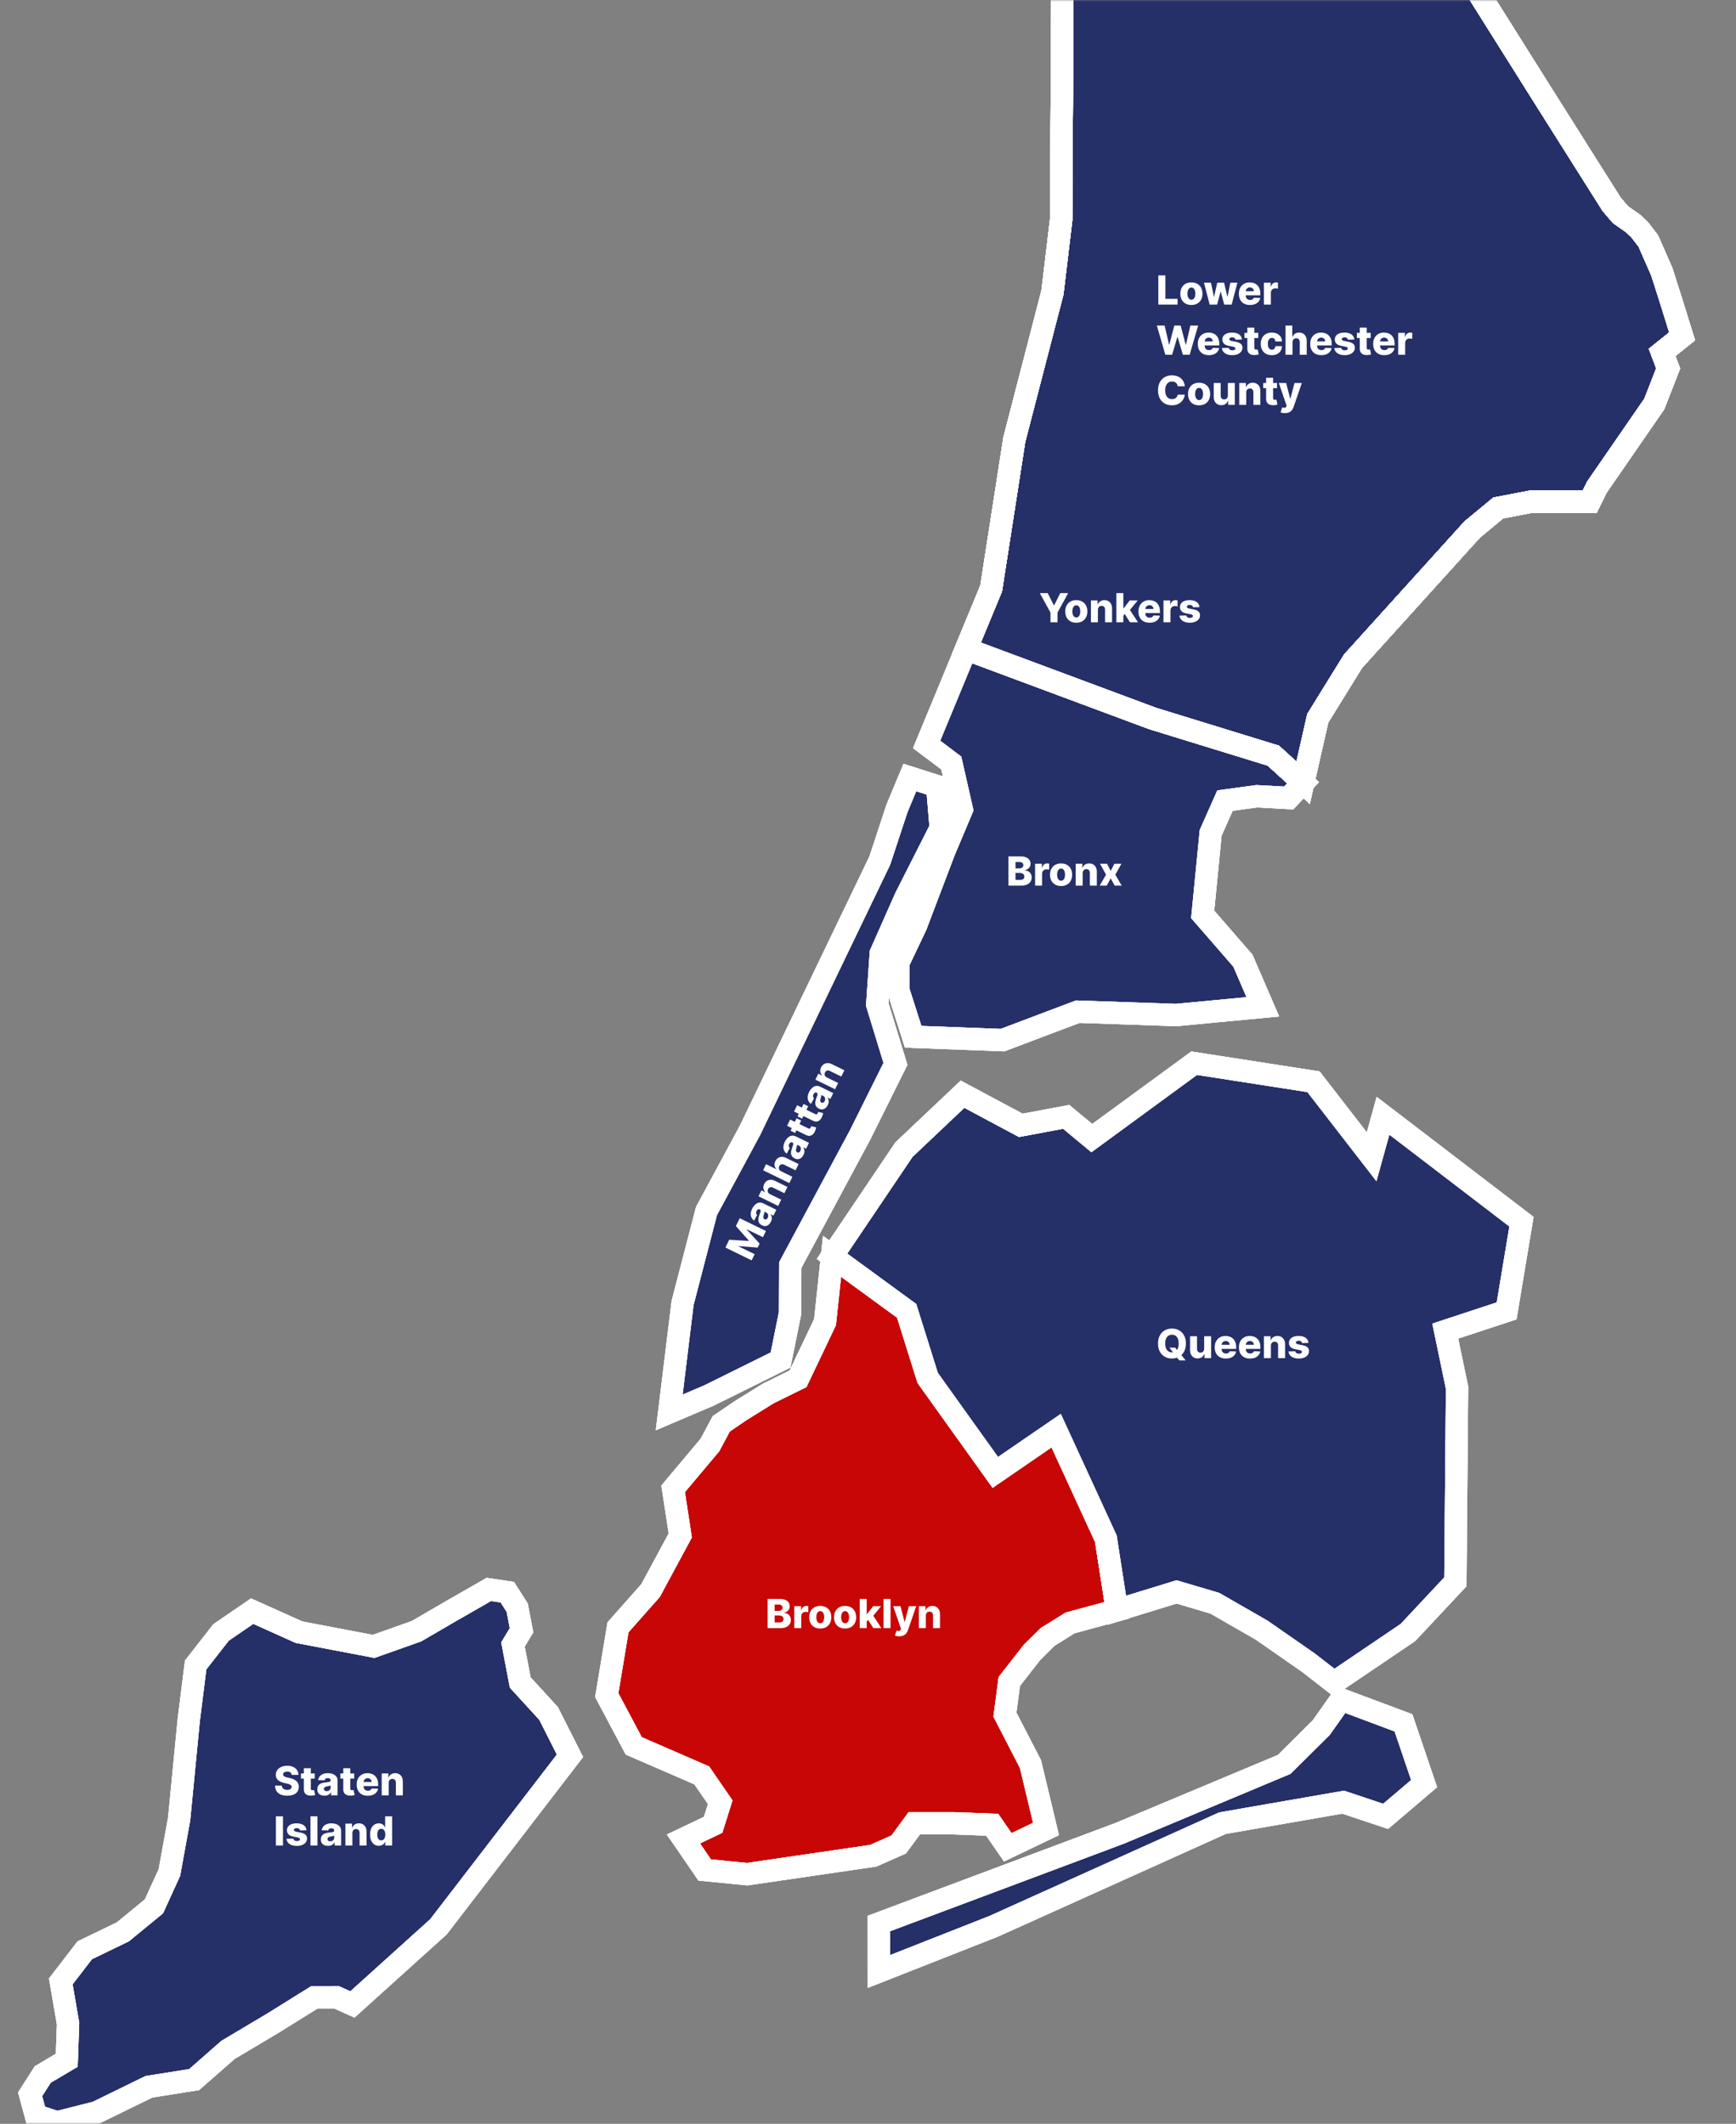 <svg xmlns="http://www.w3.org/2000/svg" width="519" height="635" viewBox="0 0 519 635" fill="none"><rect x="0" y="0" width="519" height="635" fill="#808080" stroke="none"/><mask id="mask0_5_2" style="mask-type:alpha" maskUnits="userSpaceOnUse" x="0" y="0" width="519" height="635"><rect width="519" height="635" fill="#D9D9D9"></rect></mask><g mask="url(#mask0_5_2)"><path d="M202.159 444.04L212.24 432.043L215.626 425.703L221.386 421.782L229.679 416.631L238.586 412.234L246.653 395.303L248.746 375.606L271.066 391.922L277.346 411.972L297.559 440.219L315.759 427.73L330.612 460.044L333.933 481.434L319.946 485.224L313.159 489.442L308.493 494.083L301.733 502.759L300.44 512.654L308.066 527.43L312.719 546.846L301.293 552.324L296.626 545.57L285.199 545.144L273.333 545.143L268.679 551.472L261.053 554.848L223.386 560.356L210.679 559.103L204.319 549.826L213.199 545.596L215.319 538.842L209.799 530.824L189.466 521.992L181.399 506.814L184.759 486.547L194.493 475.556L203.373 459.08L201.24 445.148L202.159 444.04Z" fill="#252F68"></path><path d="M202.159 444.04L212.24 432.043L215.626 425.703L221.386 421.782L229.679 416.631L238.586 412.234L246.653 395.303L248.746 375.606L271.066 391.922L277.346 411.972L297.559 440.219L315.759 427.73L330.612 460.044L333.933 481.434L319.946 485.224L313.159 489.442L308.493 494.083L301.733 502.759L300.44 512.654L308.066 527.43L312.719 546.846L301.293 552.324L296.626 545.57L285.199 545.144L273.333 545.143L268.679 551.472L261.053 554.848L223.386 560.356L210.679 559.103L204.319 549.826L213.199 545.596L215.319 538.842L209.799 530.824L189.466 521.992L181.399 506.814L184.759 486.547L194.493 475.556L203.373 459.08L201.24 445.148L202.159 444.04Z" fill="#252F68"></path><path d="M202.159 444.04L212.24 432.043L215.626 425.703L221.386 421.782L229.679 416.631L238.586 412.234L246.653 395.303L248.746 375.606L271.066 391.922L277.346 411.972L297.559 440.219L315.759 427.73L330.612 460.044L333.933 481.434L319.946 485.224L313.159 489.442L308.493 494.083L301.733 502.759L300.44 512.654L308.066 527.43L312.719 546.846L301.293 552.324L296.626 545.57L285.199 545.144L273.333 545.143L268.679 551.472L261.053 554.848L223.386 560.356L210.679 559.103L204.319 549.826L213.199 545.596L215.319 538.842L209.799 530.824L189.466 521.992L181.399 506.814L184.759 486.547L194.493 475.556L203.373 459.08L201.24 445.148L202.159 444.04Z" fill="#C80606"></path><path d="M202.159 444.04L212.24 432.043L215.626 425.703L221.386 421.782L229.679 416.631L238.586 412.234L246.653 395.303L248.746 375.606L271.066 391.922L277.346 411.972L297.559 440.219L315.759 427.73L330.612 460.044L333.933 481.434L319.946 485.224L313.159 489.442L308.493 494.083L301.733 502.759L300.44 512.654L308.066 527.43L312.719 546.846L301.293 552.324L296.626 545.57L285.199 545.144L273.333 545.143L268.679 551.472L261.053 554.848L223.386 560.356L210.679 559.103L204.319 549.826L213.199 545.596L215.319 538.842L209.799 530.824L189.466 521.992L181.399 506.814L184.759 486.547L194.493 475.556L203.373 459.08L201.24 445.148L202.159 444.04Z" stroke="white" stroke-width="6.667" stroke-miterlimit="10"></path><path d="M202.159 444.04L212.24 432.043L215.626 425.703L221.386 421.782L229.679 416.631L238.586 412.234L246.653 395.303L248.746 375.606L271.066 391.922L277.346 411.972L297.559 440.219L315.759 427.73L330.612 460.044L333.933 481.434L319.946 485.224L313.159 489.442L308.493 494.083L301.733 502.759L300.44 512.654L308.066 527.43L312.719 546.846L301.293 552.324L296.626 545.57L285.199 545.144L273.333 545.143L268.679 551.472L261.053 554.848L223.386 560.356L210.679 559.103L204.319 549.826L213.199 545.596L215.319 538.842L209.799 530.824L189.466 521.992L181.399 506.814L184.759 486.547L194.493 475.556L203.373 459.08L201.24 445.148L202.159 444.04Z" stroke="white" stroke-width="6.667" stroke-miterlimit="10"></path><path d="M202.159 444.04L212.24 432.043L215.626 425.703L221.386 421.782L229.679 416.631L238.586 412.234L246.653 395.303L248.746 375.606L271.066 391.922L277.346 411.972L297.559 440.219L315.759 427.73L330.612 460.044L333.933 481.434L319.946 485.224L313.159 489.442L308.493 494.083L301.733 502.759L300.44 512.654L308.066 527.43L312.719 546.846L301.293 552.324L296.626 545.57L285.199 545.144L273.333 545.143L268.679 551.472L261.053 554.848L223.386 560.356L210.679 559.103L204.319 549.826L213.199 545.596L215.319 538.842L209.799 530.824L189.466 521.992L181.399 506.814L184.759 486.547L194.493 475.556L203.373 459.08L201.24 445.148L202.159 444.04Z" stroke="white" stroke-width="6.667" stroke-miterlimit="10"></path><path d="M414.253 543.07L401.546 538.83L365.479 545.104L297.053 575.952L262.773 589.45L262.76 575.104L334.76 548.132L383.946 527.522L394.986 516.565L400.933 508.132L419.586 515.104L425.76 533.28L414.253 543.07ZM287.76 327.153L305.173 336.465L318.76 333.932L326.413 340.28L357.013 317.88L392.693 323.425L410.066 345.861L413.466 333.585L454.866 365.273L450.426 391.941L432.079 397.978L435.6 414.9L435.106 472.94L420.92 488.096L398.813 503.061L391.186 497.133L377.186 487.397L363.2 479.354L351.746 475.962L333.933 481.434L330.613 460.045L315.76 427.73L297.56 440.22L277.346 411.973L271.066 391.922L248.746 375.606L270.253 343.721L287.76 327.153Z" fill="#252F68"></path><path d="M414.253 543.07L401.546 538.83L365.479 545.104L297.053 575.952L262.773 589.45L262.76 575.104L334.76 548.132L383.946 527.522L394.986 516.565L400.933 508.132L419.586 515.104L425.76 533.28L414.253 543.07ZM287.76 327.153L305.173 336.465L318.76 333.932L326.413 340.28L357.013 317.88L392.693 323.425L410.066 345.861L413.466 333.585L454.866 365.273L450.426 391.941L432.079 397.978L435.6 414.9L435.106 472.94L420.92 488.096L398.813 503.061L391.186 497.133L377.186 487.397L363.2 479.354L351.746 475.962L333.933 481.434L330.613 460.045L315.76 427.73L297.56 440.22L277.346 411.973L271.066 391.922L248.746 375.606L270.253 343.721L287.76 327.153Z" fill="#252F68"></path><path d="M414.253 543.07L401.546 538.83L365.479 545.104L297.053 575.952L262.773 589.45L262.76 575.104L334.76 548.132L383.946 527.522L394.986 516.565L400.933 508.132L419.586 515.104L425.76 533.28L414.253 543.07ZM287.76 327.153L305.173 336.465L318.76 333.932L326.413 340.28L357.013 317.88L392.693 323.425L410.066 345.861L413.466 333.585L454.866 365.273L450.426 391.941L432.079 397.978L435.6 414.9L435.107 472.94L420.92 488.096L398.813 503.061L391.186 497.133L377.186 487.397L363.2 479.354L351.746 475.962L333.933 481.434L330.613 460.045L315.76 427.73L297.56 440.22L277.346 411.973L271.066 391.922L248.746 375.606L270.253 343.721L287.76 327.153Z" fill="#252F68"></path><path d="M414.253 543.07L401.546 538.83L365.479 545.104L297.053 575.952L262.773 589.45L262.76 575.104L334.76 548.132L383.946 527.522L394.986 516.565L400.933 508.132L419.586 515.104L425.76 533.28L414.253 543.07ZM287.76 327.153L305.173 336.465L318.76 333.932L326.413 340.28L357.013 317.88L392.693 323.425L410.066 345.861L413.466 333.585L454.866 365.273L450.426 391.941L432.079 397.978L435.6 414.9L435.106 472.94L420.92 488.096L398.813 503.061L391.186 497.133L377.186 487.397L363.2 479.354L351.746 475.962L333.933 481.434L330.613 460.045L315.76 427.73L297.56 440.22L277.346 411.973L271.066 391.922L248.746 375.606L270.253 343.721L287.76 327.153Z" stroke="white" stroke-width="6.667" stroke-miterlimit="10"></path><path d="M414.253 543.07L401.546 538.83L365.479 545.104L297.053 575.952L262.773 589.45L262.76 575.104L334.76 548.132L383.946 527.522L394.986 516.565L400.933 508.132L419.586 515.104L425.76 533.28L414.253 543.07ZM287.76 327.153L305.173 336.465L318.76 333.932L326.413 340.28L357.013 317.88L392.693 323.425L410.066 345.861L413.466 333.585L454.866 365.273L450.426 391.941L432.079 397.978L435.6 414.9L435.106 472.94L420.92 488.096L398.813 503.061L391.186 497.133L377.186 487.397L363.2 479.354L351.746 475.962L333.933 481.434L330.613 460.045L315.76 427.73L297.56 440.22L277.346 411.973L271.066 391.922L248.746 375.606L270.253 343.721L287.76 327.153Z" stroke="white" stroke-width="6.667" stroke-miterlimit="10"></path><path d="M414.253 543.07L401.546 538.83L365.479 545.104L297.053 575.952L262.773 589.45L262.76 575.104L334.76 548.132L383.946 527.522L394.986 516.565L400.933 508.132L419.586 515.104L425.76 533.28L414.253 543.07ZM287.76 327.153L305.173 336.465L318.76 333.932L326.413 340.28L357.013 317.88L392.693 323.425L410.066 345.861L413.466 333.585L454.866 365.273L450.426 391.941L432.079 397.978L435.6 414.9L435.106 472.94L420.92 488.096L398.813 503.061L391.186 497.133L377.186 487.397L363.2 479.354L351.746 475.962L333.933 481.434L330.613 460.045L315.76 427.73L297.56 440.22L277.346 411.973L271.066 391.922L248.746 375.606L270.253 343.721L287.76 327.153Z" stroke="white" stroke-width="6.667" stroke-miterlimit="10"></path><path d="M111.693 492.253L124.507 487.713L134.986 481.615L146.146 475.219L151.667 476.042L154.627 480.689L155.92 487.427L153.36 491.677L155.533 503.046L164.013 512.314L170.4 524.959L131.107 576.066L105.36 599.309L100.693 597.211L93.92 597.227L81.68 604.849L68.16 612.895L58.04 621.777L44.52 623.926L28.893 631.567L17.053 634.561L10.707 632.481L9 626.162L12.787 620.241L19.96 615.995L20.346 605.047L18.173 592.415L25.333 583.114L36.746 577.591L46.027 569.973L50.653 559.839L53.56 543.809L56.427 514.271L58.493 497.806L66.093 488.074L75.386 481.711L89.4 488.003L111.693 492.253Z" fill="#252F68"></path><path d="M111.693 492.253L124.507 487.713L134.986 481.615L146.146 475.219L151.667 476.042L154.627 480.689L155.92 487.427L153.36 491.677L155.533 503.046L164.013 512.314L170.4 524.959L131.107 576.066L105.36 599.309L100.693 597.211L93.92 597.227L81.68 604.849L68.16 612.895L58.04 621.777L44.52 623.926L28.893 631.567L17.053 634.561L10.707 632.481L9 626.162L12.787 620.241L19.96 615.995L20.346 605.047L18.173 592.415L25.333 583.114L36.746 577.591L46.027 569.973L50.653 559.839L53.56 543.809L56.427 514.271L58.493 497.806L66.093 488.074L75.386 481.711L89.4 488.003L111.693 492.253Z" fill="#252F68"></path><path d="M111.693 492.253L124.507 487.713L134.986 481.615L146.146 475.219L151.667 476.042L154.627 480.689L155.92 487.427L153.36 491.677L155.533 503.046L164.013 512.314L170.4 524.959L131.107 576.066L105.36 599.309L100.693 597.211L93.92 597.227L81.68 604.849L68.16 612.895L58.04 621.777L44.52 623.926L28.893 631.567L17.053 634.561L10.707 632.481L9 626.162L12.787 620.241L19.96 615.995L20.346 605.047L18.173 592.415L25.333 583.114L36.746 577.591L46.027 569.973L50.653 559.839L53.56 543.809L56.427 514.271L58.493 497.806L66.093 488.074L75.386 481.711L89.4 488.003L111.693 492.253Z" fill="#252F68"></path><path d="M87.204 530.673C87.176 530.361 87.049 530.118 86.825 529.945C86.603 529.769 86.286 529.68 85.874 529.68C85.602 529.68 85.374 529.716 85.193 529.787C85.011 529.858 84.874 529.956 84.784 530.081C84.693 530.203 84.646 530.344 84.643 530.503C84.637 530.634 84.663 530.749 84.72 530.848C84.779 530.948 84.865 531.036 84.975 531.112C85.089 531.186 85.225 531.252 85.384 531.308C85.543 531.365 85.722 531.415 85.921 531.457L86.671 531.628C87.103 531.722 87.484 531.847 87.813 532.003C88.146 532.159 88.424 532.345 88.649 532.561C88.876 532.777 89.048 533.026 89.164 533.307C89.281 533.588 89.34 533.903 89.343 534.253C89.34 534.804 89.201 535.277 88.926 535.672C88.65 536.067 88.254 536.369 87.737 536.58C87.222 536.79 86.602 536.895 85.874 536.895C85.144 536.895 84.508 536.786 83.965 536.567C83.423 536.348 83.001 536.016 82.7 535.57C82.399 535.124 82.244 534.56 82.235 533.878H84.255C84.272 534.159 84.347 534.394 84.481 534.581C84.615 534.769 84.798 534.911 85.031 535.007C85.266 535.104 85.539 535.152 85.849 535.152C86.133 535.152 86.374 535.114 86.573 535.037C86.775 534.96 86.93 534.854 87.038 534.717C87.146 534.581 87.201 534.425 87.204 534.249C87.201 534.084 87.15 533.943 87.051 533.827C86.951 533.707 86.798 533.605 86.59 533.52C86.386 533.432 86.124 533.351 85.806 533.277L84.894 533.064C84.139 532.891 83.543 532.611 83.109 532.225C82.674 531.835 82.458 531.31 82.461 530.648C82.458 530.108 82.603 529.635 82.896 529.229C83.188 528.823 83.593 528.506 84.11 528.278C84.627 528.051 85.217 527.938 85.879 527.938C86.555 527.938 87.141 528.053 87.639 528.283C88.139 528.51 88.526 528.83 88.802 529.242C89.078 529.653 89.218 530.131 89.224 530.673H87.204ZM94.103 530.239V531.773H89.974V530.239H94.103ZM90.839 528.671H92.923V534.726C92.923 534.854 92.943 534.957 92.982 535.037C93.025 535.114 93.086 535.169 93.166 535.203C93.245 535.234 93.34 535.25 93.451 535.25C93.531 535.25 93.615 535.243 93.703 535.229C93.793 535.212 93.862 535.198 93.907 535.186L94.222 536.69C94.123 536.719 93.982 536.754 93.801 536.797C93.622 536.84 93.407 536.867 93.157 536.878C92.668 536.901 92.249 536.844 91.9 536.707C91.553 536.568 91.288 536.352 91.103 536.06C90.921 535.767 90.833 535.399 90.839 534.956V528.671ZM97.011 536.895C96.594 536.895 96.223 536.825 95.899 536.686C95.578 536.544 95.324 536.331 95.136 536.047C94.952 535.76 94.86 535.401 94.86 534.969C94.86 534.605 94.924 534.298 95.051 534.048C95.179 533.798 95.355 533.595 95.58 533.439C95.804 533.283 96.063 533.165 96.355 533.085C96.648 533.003 96.96 532.948 97.293 532.919C97.665 532.885 97.965 532.85 98.192 532.813C98.419 532.773 98.584 532.717 98.686 532.646C98.791 532.573 98.844 532.469 98.844 532.335V532.314C98.844 532.095 98.769 531.926 98.618 531.807C98.468 531.688 98.264 531.628 98.009 531.628C97.733 531.628 97.511 531.688 97.344 531.807C97.176 531.926 97.07 532.091 97.024 532.301L95.103 532.233C95.159 531.835 95.306 531.48 95.541 531.168C95.78 530.852 96.107 530.605 96.522 530.426C96.939 530.244 97.441 530.153 98.026 530.153C98.443 530.153 98.828 530.203 99.181 530.303C99.533 530.399 99.84 530.541 100.101 530.729C100.362 530.913 100.564 531.141 100.706 531.411C100.851 531.68 100.923 531.989 100.923 532.335V536.784H98.963V535.872H98.912C98.796 536.094 98.647 536.281 98.465 536.435C98.286 536.588 98.074 536.703 97.83 536.78C97.588 536.857 97.316 536.895 97.011 536.895ZM97.655 535.531C97.879 535.531 98.081 535.486 98.26 535.395C98.442 535.304 98.587 535.179 98.695 535.02C98.803 534.858 98.857 534.671 98.857 534.457V533.835C98.797 533.867 98.725 533.895 98.639 533.921C98.557 533.946 98.466 533.97 98.367 533.993C98.267 534.016 98.165 534.036 98.06 534.053C97.955 534.07 97.854 534.085 97.757 534.1C97.561 534.131 97.394 534.179 97.254 534.244C97.118 534.31 97.013 534.395 96.939 534.5C96.868 534.602 96.833 534.725 96.833 534.867C96.833 535.082 96.909 535.247 97.063 535.361C97.219 535.475 97.416 535.531 97.655 535.531ZM105.892 530.239V531.773H101.763V530.239H105.892ZM102.628 528.671H104.712V534.726C104.712 534.854 104.732 534.957 104.771 535.037C104.814 535.114 104.875 535.169 104.955 535.203C105.034 535.234 105.129 535.25 105.24 535.25C105.32 535.25 105.404 535.243 105.492 535.229C105.583 535.212 105.651 535.198 105.696 535.186L106.012 536.69C105.912 536.719 105.771 536.754 105.59 536.797C105.411 536.84 105.196 536.867 104.946 536.878C104.458 536.901 104.039 536.844 103.689 536.707C103.343 536.568 103.077 536.352 102.892 536.06C102.71 535.767 102.622 535.399 102.628 534.956V528.671ZM109.945 536.908C109.26 536.908 108.669 536.773 108.172 536.503C107.678 536.23 107.297 535.842 107.03 535.34C106.766 534.834 106.634 534.233 106.634 533.537C106.634 532.861 106.767 532.27 107.034 531.764C107.301 531.256 107.678 530.861 108.164 530.58C108.649 530.296 109.222 530.153 109.881 530.153C110.347 530.153 110.773 530.226 111.159 530.371C111.546 530.516 111.879 530.73 112.161 531.014C112.442 531.298 112.661 531.649 112.817 532.067C112.973 532.482 113.051 532.957 113.051 533.494V534.014H107.362V532.804H111.112C111.11 532.582 111.057 532.385 110.955 532.212C110.852 532.038 110.712 531.903 110.533 531.807C110.357 531.707 110.154 531.658 109.923 531.658C109.691 531.658 109.482 531.71 109.297 531.815C109.112 531.918 108.966 532.058 108.858 532.237C108.75 532.413 108.693 532.614 108.688 532.838V534.07C108.688 534.337 108.74 534.571 108.845 534.773C108.95 534.972 109.1 535.127 109.293 535.237C109.486 535.348 109.716 535.403 109.983 535.403C110.168 535.403 110.335 535.378 110.486 535.327C110.637 535.276 110.766 535.2 110.874 535.101C110.982 535.002 111.063 534.879 111.117 534.734L113.03 534.79C112.95 535.219 112.776 535.592 112.506 535.911C112.239 536.226 111.888 536.472 111.453 536.648C111.019 536.821 110.516 536.908 109.945 536.908ZM116.199 533.051V536.784H114.116V530.239H116.097V531.44H116.17C116.314 531.04 116.562 530.726 116.911 530.499C117.26 530.269 117.677 530.153 118.16 530.153C118.62 530.153 119.019 530.257 119.357 530.465C119.698 530.669 119.962 530.956 120.15 531.325C120.34 531.692 120.434 532.121 120.431 532.612V536.784H118.347V533.021C118.35 532.658 118.258 532.374 118.07 532.169C117.885 531.965 117.628 531.862 117.299 531.862C117.08 531.862 116.887 531.911 116.719 532.007C116.555 532.101 116.427 532.236 116.336 532.412C116.248 532.588 116.202 532.801 116.199 533.051ZM84.596 543.057V551.784H82.487V543.057H84.596ZM91.635 547.237L89.721 547.288C89.701 547.152 89.647 547.031 89.559 546.926C89.471 546.818 89.356 546.734 89.214 546.675C89.075 546.612 88.913 546.581 88.728 546.581C88.487 546.581 88.281 546.629 88.111 546.726C87.943 546.823 87.861 546.953 87.864 547.118C87.861 547.246 87.912 547.357 88.017 547.45C88.125 547.544 88.317 547.619 88.592 547.676L89.853 547.915C90.507 548.04 90.993 548.247 91.311 548.537C91.632 548.827 91.794 549.21 91.797 549.688C91.794 550.136 91.66 550.527 91.396 550.859C91.135 551.192 90.777 551.45 90.322 551.635C89.868 551.817 89.348 551.908 88.763 551.908C87.828 551.908 87.091 551.716 86.551 551.332C86.014 550.946 85.707 550.429 85.63 549.781L87.689 549.73C87.734 549.969 87.852 550.151 88.042 550.276C88.233 550.401 88.476 550.463 88.771 550.463C89.038 550.463 89.255 550.413 89.423 550.314C89.591 550.215 89.676 550.082 89.679 549.918C89.676 549.77 89.611 549.652 89.483 549.564C89.355 549.473 89.155 549.402 88.882 549.351L87.74 549.134C87.084 549.014 86.595 548.794 86.274 548.473C85.953 548.149 85.794 547.737 85.797 547.237C85.794 546.8 85.91 546.426 86.146 546.117C86.382 545.804 86.717 545.565 87.152 545.401C87.587 545.236 88.099 545.153 88.69 545.153C89.576 545.153 90.275 545.34 90.787 545.712C91.298 546.081 91.581 546.59 91.635 547.237ZM94.906 543.057V551.784H92.823V543.057H94.906ZM98.078 551.895C97.66 551.895 97.29 551.825 96.966 551.686C96.645 551.544 96.39 551.331 96.203 551.047C96.018 550.76 95.926 550.401 95.926 549.969C95.926 549.605 95.99 549.298 96.118 549.048C96.246 548.798 96.422 548.595 96.646 548.439C96.871 548.283 97.129 548.165 97.422 548.085C97.714 548.003 98.027 547.948 98.359 547.919C98.731 547.885 99.031 547.85 99.258 547.813C99.486 547.773 99.65 547.717 99.753 547.646C99.858 547.573 99.91 547.469 99.91 547.335V547.314C99.91 547.095 99.835 546.926 99.684 546.807C99.534 546.688 99.331 546.628 99.075 546.628C98.799 546.628 98.578 546.688 98.41 546.807C98.243 546.926 98.136 547.091 98.091 547.301L96.169 547.233C96.226 546.835 96.372 546.48 96.608 546.168C96.846 545.852 97.173 545.605 97.588 545.426C98.005 545.244 98.507 545.153 99.092 545.153C99.51 545.153 99.895 545.203 100.247 545.303C100.599 545.399 100.906 545.541 101.167 545.729C101.429 545.913 101.631 546.141 101.773 546.411C101.917 546.68 101.99 546.989 101.99 547.335V551.784H100.03V550.872H99.978C99.862 551.094 99.713 551.281 99.531 551.435C99.352 551.588 99.14 551.703 98.896 551.78C98.655 551.857 98.382 551.895 98.078 551.895ZM98.721 550.531C98.946 550.531 99.147 550.486 99.326 550.395C99.508 550.304 99.653 550.179 99.761 550.02C99.869 549.858 99.923 549.671 99.923 549.457V548.835C99.864 548.867 99.791 548.895 99.706 548.921C99.623 548.946 99.532 548.97 99.433 548.993C99.334 549.016 99.231 549.036 99.126 549.053C99.021 549.07 98.92 549.085 98.824 549.1C98.628 549.131 98.46 549.179 98.321 549.244C98.184 549.31 98.079 549.395 98.005 549.5C97.934 549.602 97.899 549.725 97.899 549.867C97.899 550.082 97.976 550.247 98.129 550.361C98.285 550.475 98.483 550.531 98.721 550.531ZM105.348 548.051V551.784H103.264V545.239H105.246V546.44H105.318C105.463 546.04 105.71 545.726 106.059 545.499C106.409 545.269 106.825 545.153 107.308 545.153C107.768 545.153 108.167 545.257 108.506 545.465C108.846 545.669 109.111 545.956 109.298 546.325C109.488 546.692 109.582 547.121 109.579 547.612V551.784H107.496V548.021C107.498 547.658 107.406 547.374 107.219 547.169C107.034 546.965 106.777 546.862 106.447 546.862C106.229 546.862 106.035 546.911 105.868 547.007C105.703 547.101 105.575 547.236 105.484 547.412C105.396 547.588 105.351 547.801 105.348 548.051ZM113.26 551.878C112.777 551.878 112.338 551.753 111.943 551.503C111.548 551.253 111.233 550.878 110.997 550.378C110.762 549.878 110.644 549.257 110.644 548.516C110.644 547.746 110.766 547.112 111.01 546.615C111.254 546.118 111.574 545.75 111.969 545.511C112.367 545.273 112.794 545.153 113.252 545.153C113.595 545.153 113.889 545.213 114.134 545.332C114.378 545.449 114.58 545.6 114.739 545.784C114.898 545.969 115.019 546.161 115.101 546.359H115.144V543.057H117.227V551.784H115.165V550.723H115.101C115.013 550.925 114.888 551.114 114.726 551.29C114.564 551.466 114.361 551.608 114.117 551.716C113.875 551.824 113.59 551.878 113.26 551.878ZM113.985 550.254C114.237 550.254 114.453 550.183 114.632 550.041C114.811 549.896 114.949 549.693 115.046 549.432C115.142 549.171 115.191 548.864 115.191 548.511C115.191 548.153 115.142 547.845 115.046 547.587C114.952 547.328 114.814 547.129 114.632 546.99C114.453 546.851 114.237 546.781 113.985 546.781C113.726 546.781 113.507 546.852 113.328 546.994C113.149 547.136 113.013 547.337 112.919 547.595C112.828 547.854 112.783 548.159 112.783 548.511C112.783 548.864 112.83 549.171 112.923 549.432C113.017 549.693 113.152 549.896 113.328 550.041C113.507 550.183 113.726 550.254 113.985 550.254Z" fill="white"></path><path d="M229.487 486.784V478.057H233.126C233.779 478.057 234.326 478.149 234.767 478.334C235.21 478.519 235.542 478.777 235.764 479.109C235.988 479.442 236.1 479.827 236.1 480.264C236.1 480.597 236.031 480.894 235.892 481.155C235.752 481.413 235.561 481.628 235.316 481.798C235.072 481.969 234.789 482.088 234.468 482.156V482.242C234.82 482.259 235.146 482.354 235.444 482.527C235.745 482.7 235.987 482.942 236.169 483.252C236.35 483.558 236.441 483.922 236.441 484.342C236.441 484.811 236.322 485.23 236.083 485.6C235.845 485.966 235.499 486.256 235.048 486.469C234.596 486.679 234.048 486.784 233.403 486.784H229.487ZM231.596 485.084H232.9C233.357 485.084 233.694 484.997 233.91 484.824C234.129 484.651 234.238 484.409 234.238 484.1C234.238 483.875 234.186 483.682 234.08 483.52C233.975 483.355 233.826 483.229 233.633 483.141C233.44 483.05 233.208 483.004 232.938 483.004H231.596V485.084ZM231.596 481.645H232.764C232.994 481.645 233.198 481.607 233.377 481.53C233.556 481.453 233.695 481.342 233.795 481.198C233.897 481.053 233.948 480.878 233.948 480.673C233.948 480.381 233.845 480.151 233.637 479.983C233.43 479.815 233.15 479.732 232.798 479.732H231.596V481.645ZM237.455 486.784V480.239H239.48V481.432H239.548C239.667 481 239.862 480.679 240.132 480.469C240.401 480.256 240.715 480.149 241.073 480.149C241.17 480.149 241.269 480.156 241.372 480.171C241.474 480.182 241.569 480.2 241.657 480.226V482.037C241.558 482.003 241.427 481.976 241.265 481.956C241.106 481.936 240.964 481.926 240.839 481.926C240.592 481.926 240.369 481.982 240.17 482.092C239.974 482.2 239.819 482.352 239.705 482.548C239.595 482.742 239.539 482.969 239.539 483.23V486.784H237.455ZM245.222 486.908C244.534 486.908 243.943 486.767 243.449 486.486C242.958 486.202 242.578 485.807 242.311 485.301C242.047 484.793 241.915 484.203 241.915 483.533C241.915 482.859 242.047 482.27 242.311 481.764C242.578 481.256 242.958 480.861 243.449 480.58C243.943 480.296 244.534 480.153 245.222 480.153C245.909 480.153 246.499 480.296 246.99 480.58C247.485 480.861 247.864 481.256 248.128 481.764C248.395 482.27 248.529 482.859 248.529 483.533C248.529 484.203 248.395 484.793 248.128 485.301C247.864 485.807 247.485 486.202 246.99 486.486C246.499 486.767 245.909 486.908 245.222 486.908ZM245.235 485.335C245.485 485.335 245.696 485.259 245.869 485.105C246.043 484.952 246.175 484.739 246.266 484.466C246.36 484.193 246.406 483.878 246.406 483.52C246.406 483.156 246.36 482.838 246.266 482.565C246.175 482.293 246.043 482.08 245.869 481.926C245.696 481.773 245.485 481.696 245.235 481.696C244.976 481.696 244.757 481.773 244.578 481.926C244.402 482.08 244.267 482.293 244.173 482.565C244.083 482.838 244.037 483.156 244.037 483.52C244.037 483.878 244.083 484.193 244.173 484.466C244.267 484.739 244.402 484.952 244.578 485.105C244.757 485.259 244.976 485.335 245.235 485.335ZM252.651 486.908C251.964 486.908 251.373 486.767 250.879 486.486C250.387 486.202 250.008 485.807 249.741 485.301C249.477 484.793 249.345 484.203 249.345 483.533C249.345 482.859 249.477 482.27 249.741 481.764C250.008 481.256 250.387 480.861 250.879 480.58C251.373 480.296 251.964 480.153 252.651 480.153C253.339 480.153 253.928 480.296 254.42 480.58C254.914 480.861 255.294 481.256 255.558 481.764C255.825 482.27 255.958 482.859 255.958 483.533C255.958 484.203 255.825 484.793 255.558 485.301C255.294 485.807 254.914 486.202 254.42 486.486C253.928 486.767 253.339 486.908 252.651 486.908ZM252.664 485.335C252.914 485.335 253.126 485.259 253.299 485.105C253.472 484.952 253.605 484.739 253.695 484.466C253.789 484.193 253.836 483.878 253.836 483.52C253.836 483.156 253.789 482.838 253.695 482.565C253.605 482.293 253.472 482.08 253.299 481.926C253.126 481.773 252.914 481.696 252.664 481.696C252.406 481.696 252.187 481.773 252.008 481.926C251.832 482.08 251.697 482.293 251.603 482.565C251.512 482.838 251.467 483.156 251.467 483.52C251.467 483.878 251.512 484.193 251.603 484.466C251.697 484.739 251.832 484.952 252.008 485.105C252.187 485.259 252.406 485.335 252.664 485.335ZM258.905 485.067L258.914 482.582H259.203L261.044 480.239H263.405L260.669 483.597H260.119L258.905 485.067ZM257.026 486.784V478.057H259.11V486.784H257.026ZM261.091 486.784L259.378 484.065L260.75 482.587L263.499 486.784H261.091ZM266.235 478.057V486.784H264.151V478.057H266.235ZM268.835 489.239C268.585 489.239 268.349 489.219 268.128 489.179C267.906 489.142 267.716 489.092 267.557 489.03L268.017 487.517C268.221 487.585 268.406 487.625 268.571 487.636C268.738 487.648 268.882 487.621 269.001 487.555C269.123 487.493 269.217 487.381 269.282 487.219L269.363 487.023L267.037 480.239H269.219L270.425 484.909H270.493L271.716 480.239H273.91L271.443 487.411C271.324 487.769 271.155 488.084 270.936 488.357C270.72 488.632 270.44 488.848 270.096 489.004C269.756 489.161 269.335 489.239 268.835 489.239ZM276.793 483.051V486.784H274.709V480.239H276.691V481.44H276.763C276.908 481.04 277.155 480.726 277.505 480.499C277.854 480.269 278.27 480.153 278.753 480.153C279.214 480.153 279.613 480.257 279.951 480.465C280.292 480.669 280.556 480.956 280.743 481.325C280.934 481.692 281.028 482.121 281.025 482.612V486.784H278.941V483.021C278.944 482.658 278.851 482.374 278.664 482.169C278.479 481.965 278.222 481.862 277.893 481.862C277.674 481.862 277.481 481.911 277.313 482.007C277.148 482.101 277.02 482.236 276.93 482.412C276.841 482.588 276.796 482.801 276.793 483.051Z" fill="white"></path><path d="M349.637 402.928H351.341L352.066 403.853L353.016 404.944L354.478 406.746H352.569L351.546 405.523L350.941 404.654L349.637 402.928ZM354.537 401.701C354.537 402.661 354.353 403.475 353.983 404.143C353.614 404.81 353.114 405.317 352.483 405.664C351.856 406.01 351.151 406.184 350.37 406.184C349.586 406.184 348.88 406.009 348.252 405.66C347.624 405.31 347.125 404.803 346.756 404.138C346.39 403.471 346.206 402.658 346.206 401.701C346.206 400.741 346.39 399.927 346.756 399.259C347.125 398.591 347.624 398.084 348.252 397.738C348.88 397.391 349.586 397.218 350.37 397.218C351.151 397.218 351.856 397.391 352.483 397.738C353.114 398.084 353.614 398.591 353.983 399.259C354.353 399.927 354.537 400.741 354.537 401.701ZM352.381 401.701C352.381 401.133 352.3 400.653 352.138 400.26C351.979 399.868 351.749 399.572 351.448 399.37C351.15 399.168 350.79 399.067 350.37 399.067C349.952 399.067 349.593 399.168 349.292 399.37C348.991 399.572 348.759 399.868 348.597 400.26C348.438 400.653 348.358 401.133 348.358 401.701C348.358 402.269 348.438 402.749 348.597 403.141C348.759 403.533 348.991 403.83 349.292 404.032C349.593 404.233 349.952 404.334 350.37 404.334C350.79 404.334 351.15 404.233 351.448 404.032C351.749 403.83 351.979 403.533 352.138 403.141C352.3 402.749 352.381 402.269 352.381 401.701ZM360.004 403.239V399.519H362.083V406.064H360.097V404.846H360.029C359.884 405.246 359.637 405.564 359.288 405.8C358.941 406.033 358.522 406.15 358.031 406.15C357.585 406.15 357.193 406.047 356.854 405.843C356.516 405.638 356.254 405.353 356.066 404.986C355.879 404.617 355.783 404.185 355.781 403.691V399.519H357.864V403.282C357.867 403.637 357.961 403.917 358.146 404.121C358.33 404.326 358.582 404.428 358.9 404.428C359.107 404.428 359.293 404.383 359.458 404.292C359.626 404.198 359.758 404.063 359.854 403.887C359.954 403.708 360.004 403.492 360.004 403.239ZM366.469 406.188C365.785 406.188 365.194 406.053 364.696 405.783C364.202 405.51 363.821 405.123 363.554 404.62C363.29 404.114 363.158 403.513 363.158 402.817C363.158 402.141 363.292 401.55 363.559 401.045C363.826 400.536 364.202 400.141 364.688 399.86C365.174 399.576 365.746 399.434 366.405 399.434C366.871 399.434 367.297 399.506 367.684 399.651C368.07 399.796 368.404 400.01 368.685 400.295C368.966 400.579 369.185 400.93 369.341 401.347C369.498 401.762 369.576 402.238 369.576 402.775V403.295H363.887V402.084H367.637C367.634 401.863 367.581 401.665 367.479 401.492C367.377 401.319 367.236 401.184 367.057 401.087C366.881 400.988 366.678 400.938 366.448 400.938C366.215 400.938 366.006 400.991 365.821 401.096C365.637 401.198 365.491 401.339 365.383 401.518C365.275 401.694 365.218 401.894 365.212 402.118V403.35C365.212 403.617 365.265 403.851 365.37 404.053C365.475 404.252 365.624 404.407 365.817 404.518C366.01 404.628 366.241 404.684 366.508 404.684C366.692 404.684 366.86 404.658 367.01 404.607C367.161 404.556 367.29 404.481 367.398 404.381C367.506 404.282 367.587 404.16 367.641 404.015L369.554 404.07C369.475 404.499 369.3 404.873 369.03 405.191C368.763 405.506 368.412 405.752 367.978 405.928C367.543 406.101 367.04 406.188 366.469 406.188ZM373.7 406.188C373.015 406.188 372.424 406.053 371.927 405.783C371.433 405.51 371.052 405.123 370.785 404.62C370.521 404.114 370.389 403.513 370.389 402.817C370.389 402.141 370.522 401.55 370.789 401.045C371.056 400.536 371.433 400.141 371.918 399.86C372.404 399.576 372.977 399.434 373.636 399.434C374.102 399.434 374.528 399.506 374.914 399.651C375.301 399.796 375.634 400.01 375.916 400.295C376.197 400.579 376.416 400.93 376.572 401.347C376.728 401.762 376.806 402.238 376.806 402.775V403.295H371.117V402.084H374.867C374.864 401.863 374.812 401.665 374.71 401.492C374.607 401.319 374.467 401.184 374.288 401.087C374.112 400.988 373.908 400.938 373.678 400.938C373.445 400.938 373.237 400.991 373.052 401.096C372.867 401.198 372.721 401.339 372.613 401.518C372.505 401.694 372.448 401.894 372.443 402.118V403.35C372.443 403.617 372.495 403.851 372.6 404.053C372.705 404.252 372.854 404.407 373.048 404.518C373.241 404.628 373.471 404.684 373.738 404.684C373.923 404.684 374.09 404.658 374.241 404.607C374.391 404.556 374.521 404.481 374.629 404.381C374.737 404.282 374.818 404.16 374.872 404.015L376.785 404.07C376.705 404.499 376.531 404.873 376.261 405.191C375.994 405.506 375.643 405.752 375.208 405.928C374.774 406.101 374.271 406.188 373.7 406.188ZM379.954 402.331V406.064H377.87V399.519H379.852V400.721H379.924C380.069 400.32 380.316 400.006 380.666 399.779C381.015 399.549 381.432 399.434 381.915 399.434C382.375 399.434 382.774 399.537 383.112 399.745C383.453 399.949 383.717 400.236 383.905 400.606C384.095 400.972 384.189 401.401 384.186 401.893V406.064H382.102V402.302C382.105 401.938 382.013 401.654 381.825 401.449C381.64 401.245 381.383 401.143 381.054 401.143C380.835 401.143 380.642 401.191 380.474 401.287C380.309 401.381 380.182 401.516 380.091 401.692C380.003 401.868 379.957 402.081 379.954 402.331ZM391.19 401.518L389.277 401.569C389.257 401.432 389.203 401.312 389.115 401.206C389.027 401.099 388.912 401.015 388.77 400.955C388.631 400.893 388.469 400.861 388.284 400.861C388.043 400.861 387.837 400.91 387.666 401.006C387.499 401.103 387.416 401.233 387.419 401.398C387.416 401.526 387.467 401.637 387.573 401.731C387.68 401.824 387.872 401.9 388.148 401.956L389.409 402.195C390.063 402.32 390.548 402.528 390.867 402.817C391.188 403.107 391.35 403.491 391.352 403.968C391.35 404.417 391.216 404.807 390.952 405.14C390.69 405.472 390.332 405.731 389.878 405.915C389.423 406.097 388.903 406.188 388.318 406.188C387.384 406.188 386.646 405.996 386.107 405.613C385.57 405.226 385.263 404.709 385.186 404.062L387.244 404.01C387.29 404.249 387.408 404.431 387.598 404.556C387.788 404.681 388.031 404.743 388.327 404.743C388.594 404.743 388.811 404.694 388.979 404.594C389.146 404.495 389.232 404.363 389.234 404.198C389.232 404.05 389.166 403.932 389.038 403.844C388.911 403.753 388.71 403.682 388.438 403.631L387.296 403.414C386.639 403.295 386.151 403.074 385.83 402.753C385.509 402.43 385.35 402.018 385.352 401.518C385.35 401.08 385.466 400.706 385.702 400.397C385.938 400.084 386.273 399.846 386.707 399.681C387.142 399.516 387.655 399.434 388.246 399.434C389.132 399.434 389.831 399.62 390.342 399.992C390.854 400.361 391.136 400.87 391.19 401.518Z" fill="white"></path><path d="M111.693 492.253L124.507 487.713L134.986 481.615L146.146 475.219L151.667 476.042L154.627 480.689L155.92 487.427L153.36 491.677L155.533 503.046L164.013 512.314L170.4 524.959L131.107 576.066L105.36 599.309L100.693 597.211L93.92 597.227L81.68 604.849L68.16 612.895L58.04 621.777L44.52 623.926L28.893 631.567L17.053 634.561L10.707 632.481L9 626.162L12.787 620.241L19.96 615.995L20.346 605.047L18.173 592.415L25.333 583.114L36.746 577.591L46.027 569.973L50.653 559.839L53.56 543.809L56.427 514.271L58.493 497.806L66.093 488.074L75.386 481.711L89.4 488.003L111.693 492.253Z" stroke="white" stroke-width="6.667" stroke-miterlimit="10"></path><path d="M111.693 492.253L124.507 487.713L134.986 481.615L146.146 475.219L151.667 476.042L154.627 480.689L155.92 487.427L153.36 491.677L155.533 503.046L164.013 512.314L170.4 524.959L131.107 576.066L105.36 599.309L100.693 597.211L93.92 597.227L81.68 604.849L68.16 612.895L58.04 621.777L44.52 623.926L28.893 631.567L17.053 634.561L10.707 632.481L9 626.162L12.787 620.241L19.96 615.995L20.346 605.047L18.173 592.415L25.333 583.114L36.746 577.591L46.027 569.973L50.653 559.839L53.56 543.809L56.427 514.271L58.493 497.806L66.093 488.074L75.386 481.711L89.4 488.003L111.693 492.253Z" stroke="white" stroke-width="6.667" stroke-miterlimit="10"></path><path d="M111.693 492.253L124.507 487.713L134.986 481.615L146.146 475.219L151.667 476.042L154.627 480.689L155.92 487.427L153.36 491.677L155.533 503.046L164.013 512.314L170.4 524.959L131.107 576.066L105.36 599.309L100.693 597.211L93.92 597.227L81.68 604.849L68.16 612.895L58.04 621.777L44.52 623.926L28.893 631.567L17.053 634.561L10.707 632.481L9 626.162L12.787 620.241L19.96 615.995L20.346 605.047L18.173 592.415L25.333 583.114L36.746 577.591L46.027 569.973L50.653 559.839L53.56 543.809L56.427 514.271L58.493 497.806L66.093 488.074L75.386 481.711L89.4 488.003L111.693 492.253Z" stroke="white" stroke-width="6.667" stroke-miterlimit="10"></path><path d="M267.707 318.089L257.133 339.339L236.253 378.258L236.2 392.601L233.36 406.635L211.96 417.237L200.066 422.301L204.066 389.583L211.213 362.087L224.32 337.765L263.026 257.291L268.16 241.714L272.013 232.471L280.186 235.075L281.24 247.573L270.693 268.397L263.32 285.051L262.266 300.314L267.707 318.089Z" fill="#252F68"></path><path d="M267.707 318.089L257.133 339.339L236.253 378.258L236.2 392.601L233.36 406.635L211.96 417.237L200.066 422.301L204.066 389.583L211.213 362.087L224.32 337.765L263.026 257.291L268.16 241.714L272.013 232.471L280.186 235.075L281.24 247.573L270.693 268.397L263.32 285.051L262.266 300.314L267.707 318.089Z" fill="#252F68"></path><path d="M267.707 318.089L257.133 339.339L236.253 378.258L236.2 392.601L233.36 406.635L211.96 417.237L200.066 422.301L204.066 389.583L211.213 362.087L224.32 337.765L263.026 257.291L268.16 241.714L272.013 232.471L280.186 235.075L281.24 247.573L270.693 268.397L263.32 285.051L262.266 300.314L267.707 318.089Z" fill="#252F68"></path><path d="M267.707 318.089L257.133 339.339L236.253 378.258L236.2 392.601L233.36 406.635L211.96 417.237L200.066 422.301L204.066 389.583L211.213 362.087L224.32 337.765L263.026 257.291L268.16 241.714L272.013 232.471L280.186 235.075L281.24 247.573L270.693 268.397L263.32 285.051L262.266 300.314L267.707 318.089Z" stroke="white" stroke-width="6.667" stroke-miterlimit="10"></path><path d="M267.707 318.089L257.133 339.339L236.253 378.258L236.2 392.601L233.36 406.635L211.96 417.237L200.066 422.301L204.066 389.583L211.213 362.087L224.32 337.765L263.026 257.291L268.16 241.714L272.013 232.471L280.186 235.075L281.24 247.573L270.693 268.397L263.32 285.051L262.266 300.314L267.707 318.089Z" stroke="white" stroke-width="6.667" stroke-miterlimit="10"></path><path d="M267.707 318.089L257.133 339.339L236.253 378.258L236.2 392.601L233.36 406.635L211.96 417.237L200.066 422.301L204.066 389.583L211.213 362.087L224.32 337.765L263.026 257.291L268.16 241.714L272.013 232.471L280.186 235.075L281.24 247.573L270.693 268.397L263.32 285.051L262.266 300.314L267.707 318.089Z" stroke="white" stroke-width="6.667" stroke-miterlimit="10"></path><path d="M389.586 234.034L385.266 238.59L375.746 238.069L366.226 239.371L361.946 249.003L359.559 273.393L371.586 287.23L377.546 301.034L351.613 303.481L322.226 302.479L299.719 310.986L272.999 309.982L268.586 296.151V287.826L273.853 276.723L282.293 254.514L287.559 242.018L284.399 228.131L277.026 222.575L288.826 194.049L344.599 214.818L380.679 225.926L389.586 234.034Z" fill="#252F68"></path><path d="M389.586 234.034L385.266 238.59L375.746 238.069L366.226 239.371L361.946 249.003L359.559 273.393L371.586 287.23L377.546 301.034L351.613 303.481L322.226 302.479L299.719 310.986L272.999 309.982L268.586 296.151V287.826L273.853 276.723L282.293 254.514L287.559 242.018L284.399 228.131L277.026 222.575L288.826 194.049L344.599 214.818L380.679 225.926L389.586 234.034Z" fill="#252F68"></path><path d="M389.586 234.034L385.266 238.59L375.746 238.069L366.226 239.371L361.946 249.003L359.559 273.393L371.586 287.23L377.546 301.034L351.613 303.481L322.226 302.479L299.719 310.986L272.999 309.982L268.586 296.151V287.826L273.853 276.723L282.293 254.514L287.559 242.018L284.399 228.131L277.026 222.575L288.826 194.049L344.599 214.818L380.679 225.926L389.586 234.034Z" fill="#252F68"></path><path d="M389.586 234.034L385.266 238.59L375.746 238.069L366.226 239.371L361.946 249.003L359.559 273.393L371.586 287.23L377.546 301.034L351.613 303.481L322.226 302.479L299.719 310.986L272.999 309.982L268.586 296.151V287.826L273.853 276.723L282.293 254.514L287.559 242.018L284.399 228.131L277.026 222.575L288.826 194.049L344.599 214.818L380.679 225.926L389.586 234.034Z" stroke="white" stroke-width="6.667" stroke-miterlimit="10"></path><path d="M389.586 234.034L385.266 238.59L375.746 238.069L366.226 239.371L361.946 249.003L359.559 273.393L371.586 287.23L377.546 301.034L351.613 303.481L322.226 302.479L299.719 310.986L272.999 309.982L268.586 296.151V287.826L273.853 276.723L282.293 254.514L287.559 242.018L284.399 228.131L277.026 222.575L288.826 194.049L344.599 214.818L380.679 225.926L389.586 234.034Z" stroke="white" stroke-width="6.667" stroke-miterlimit="10"></path><path d="M389.586 234.034L385.266 238.59L375.746 238.069L366.226 239.371L361.946 249.003L359.559 273.393L371.586 287.23L377.546 301.034L351.613 303.481L322.226 302.479L299.719 310.986L272.999 309.982L268.586 296.151V287.826L273.853 276.723L282.293 254.514L287.559 242.018L284.399 228.131L277.026 222.575L288.826 194.049L344.599 214.818L380.679 225.926L389.586 234.034Z" stroke="white" stroke-width="6.667" stroke-miterlimit="10"></path><path d="M288.826 194.049L296.319 175.942L303.24 131.453L314.64 87.456L317.24 65.751L317.733 -21.874L314.706 -62.263L306.146 -99.013L298.173 -115.759L288.586 -126.665L261.933 -150.923L248.559 -174.272L251.426 -192.478L258.173 -209.946L256.399 -231.525L236.173 -242.579L586.866 -284.218L583.706 -234.55L582.359 -214.158L597.346 -187.721L608.666 -167.814L619.239 -149.249L631.412 -131.553L618.573 -121.815L579.079 -97.296L530.066 -66.721L485.119 -38.797L449.466 -16.606L438.04 -8.975L442.506 -1.321L461.933 29.581L481.799 61.068L484.453 64.174L488.199 66.811L490.093 68.559L492.773 72.03L496.812 81.243L499.146 88.538L502.893 100.565L496.906 105.37L498.719 110.153L494.559 120.804L477.373 145.706L475.266 150.009H457.666L447.919 151.877L440.146 158.306L404.506 197.699L393.959 214.762L389.586 234.034L380.679 225.926L344.599 214.818L288.826 194.049Z" fill="#252F68"></path><path d="M288.826 194.049L296.319 175.942L303.24 131.453L314.64 87.456L317.24 65.751L317.733 -21.874L314.706 -62.263L306.146 -99.013L298.173 -115.759L288.586 -126.665L261.933 -150.923L248.559 -174.272L251.426 -192.478L258.173 -209.946L256.399 -231.525L236.173 -242.579L586.866 -284.218L583.706 -234.55L582.359 -214.158L597.346 -187.721L608.666 -167.814L619.239 -149.249L631.412 -131.553L618.573 -121.815L579.079 -97.296L530.066 -66.721L485.119 -38.797L449.466 -16.606L438.04 -8.975L442.506 -1.321L461.933 29.581L481.799 61.068L484.453 64.174L488.199 66.811L490.093 68.559L492.773 72.03L496.812 81.243L499.146 88.538L502.893 100.565L496.906 105.37L498.719 110.153L494.559 120.804L477.373 145.706L475.266 150.009H457.666L447.919 151.877L440.146 158.306L404.506 197.699L393.959 214.762L389.586 234.034L380.679 225.926L344.599 214.818L288.826 194.049Z" fill="#252F68"></path><path d="M288.826 194.049L296.319 175.942L303.24 131.453L314.64 87.456L317.24 65.751L317.733 -21.874L314.706 -62.263L306.146 -99.013L298.173 -115.759L288.586 -126.665L261.933 -150.923L248.559 -174.272L251.426 -192.478L258.173 -209.946L256.399 -231.525L236.173 -242.579L586.866 -284.218L583.706 -234.55L582.359 -214.158L597.346 -187.721L608.666 -167.814L619.239 -149.249L631.412 -131.553L618.573 -121.815L579.079 -97.296L530.066 -66.721L485.119 -38.797L449.466 -16.606L438.04 -8.975L442.506 -1.321L461.933 29.581L481.799 61.068L484.453 64.174L488.199 66.811L490.093 68.559L492.773 72.03L496.812 81.243L499.146 88.538L502.893 100.565L496.906 105.37L498.719 110.153L494.559 120.804L477.373 145.706L475.266 150.009H457.666L447.919 151.877L440.146 158.306L404.506 197.699L393.959 214.762L389.586 234.034L380.679 225.926L344.599 214.818L288.826 194.049Z" fill="#252F68"></path><path d="M288.826 194.049L296.319 175.942L303.24 131.453L314.64 87.456L317.24 65.751L317.733 -21.874L314.706 -62.263L306.146 -99.013L298.173 -115.759L288.586 -126.665L261.933 -150.923L248.559 -174.272L251.426 -192.478L258.173 -209.946L256.399 -231.525L236.173 -242.579L586.866 -284.218L583.706 -234.55L582.359 -214.158L597.346 -187.721L608.666 -167.814L619.239 -149.249L631.412 -131.553L618.573 -121.815L579.079 -97.296L530.066 -66.721L485.119 -38.797L449.466 -16.606L438.04 -8.975L442.506 -1.321L461.933 29.581L481.799 61.068L484.453 64.174L488.199 66.811L490.093 68.559L492.773 72.03L496.812 81.243L499.146 88.538L502.893 100.565L496.906 105.37L498.719 110.153L494.559 120.804L477.373 145.706L475.266 150.009H457.666L447.919 151.877L440.146 158.306L404.506 197.699L393.959 214.762L389.586 234.034L380.679 225.926L344.599 214.818L288.826 194.049Z" fill="#252F68"></path><path d="M288.826 194.049L296.319 175.942L303.24 131.453L314.64 87.456L317.24 65.751L317.733 -21.874L314.706 -62.263L306.146 -99.013L298.173 -115.759L288.586 -126.665L261.933 -150.923L248.559 -174.272L251.426 -192.478L258.173 -209.946L256.399 -231.525L236.173 -242.579L586.866 -284.218L583.706 -234.55L582.359 -214.158L597.346 -187.721L608.666 -167.814L619.239 -149.249L631.412 -131.553L618.573 -121.815L579.079 -97.296L530.066 -66.721L485.119 -38.797L449.466 -16.606L438.04 -8.975L442.506 -1.321L461.933 29.581L481.799 61.068L484.453 64.174L488.199 66.811L490.093 68.559L492.773 72.03L496.812 81.243L499.146 88.538L502.893 100.565L496.906 105.37L498.719 110.153L494.559 120.804L477.373 145.706L475.266 150.009H457.666L447.919 151.877L440.146 158.306L404.506 197.699L393.959 214.762L389.586 234.034L380.679 225.926L344.599 214.818L288.826 194.049Z" fill="#252F68"></path><path d="M288.826 194.049L296.319 175.942L303.24 131.453L314.64 87.456L317.24 65.751L317.733 -21.874L314.706 -62.263L306.146 -99.013L298.173 -115.759L288.586 -126.665L261.933 -150.923L248.559 -174.272L251.426 -192.478L258.173 -209.946L256.399 -231.525L236.173 -242.579L586.866 -284.218L583.706 -234.55L582.359 -214.158L597.346 -187.721L608.666 -167.814L619.239 -149.249L631.412 -131.553L618.573 -121.815L579.079 -97.296L530.066 -66.721L485.119 -38.797L449.466 -16.606L438.04 -8.975L442.506 -1.321L461.933 29.581L481.799 61.068L484.453 64.174L488.199 66.811L490.093 68.559L492.773 72.03L496.812 81.243L499.146 88.538L502.893 100.565L496.906 105.37L498.719 110.153L494.559 120.804L477.373 145.706L475.266 150.009H457.666L447.919 151.877L440.146 158.306L404.506 197.699L393.959 214.762L389.586 234.034L380.679 225.926L344.599 214.818L288.826 194.049Z" fill="#252F68"></path><path d="M288.826 194.049L296.319 175.942L303.24 131.453L314.64 87.456L317.24 65.751L317.733 -21.874L314.706 -62.263L306.146 -99.013L298.173 -115.759L288.586 -126.665L261.933 -150.923L248.559 -174.272L251.426 -192.478L258.173 -209.946L256.399 -231.525L236.173 -242.579L586.866 -284.218L583.706 -234.55L582.359 -214.158L597.346 -187.721L608.666 -167.814L619.239 -149.249L631.412 -131.553L618.573 -121.815L579.079 -97.296L530.066 -66.721L485.119 -38.797L449.466 -16.606L438.04 -8.975L442.506 -1.321L461.933 29.581L481.799 61.068L484.453 64.174L488.199 66.811L490.093 68.559L492.773 72.03L496.812 81.243L499.146 88.538L502.893 100.565L496.906 105.37L498.719 110.153L494.559 120.804L477.373 145.706L475.266 150.009H457.666L447.919 151.877L440.146 158.306L404.506 197.699L393.959 214.762L389.586 234.034L380.679 225.926L344.599 214.818L288.826 194.049Z" fill="#252F68"></path><path d="M288.826 194.049L296.319 175.942L303.24 131.453L314.64 87.456L317.24 65.751L317.733 -21.874L314.706 -62.263L306.146 -99.013L298.173 -115.759L288.586 -126.665L261.933 -150.923L248.559 -174.272L251.426 -192.478L258.173 -209.946L256.399 -231.525L236.173 -242.579L586.866 -284.218L583.706 -234.55L582.359 -214.158L597.346 -187.721L608.666 -167.814L619.239 -149.249L631.412 -131.553L618.573 -121.815L579.079 -97.296L530.066 -66.721L485.119 -38.797L449.466 -16.606L438.04 -8.975L442.506 -1.321L461.933 29.581L481.799 61.068L484.453 64.174L488.199 66.811L490.093 68.559L492.773 72.03L496.812 81.243L499.146 88.538L502.893 100.565L496.906 105.37L498.719 110.153L494.559 120.804L477.373 145.706L475.266 150.009H457.666L447.919 151.877L440.146 158.306L404.506 197.699L393.959 214.762L389.586 234.034L380.679 225.926L344.599 214.818L288.826 194.049Z" fill="#252F68"></path><path d="M288.826 194.049L296.319 175.942L303.24 131.453L314.64 87.456L317.24 65.751L317.733 -21.874L314.706 -62.263L306.146 -99.013L298.173 -115.759L288.586 -126.665L261.933 -150.923L248.559 -174.272L251.426 -192.478L258.173 -209.946L256.399 -231.525L236.173 -242.579L586.866 -284.218L583.706 -234.55L582.359 -214.158L597.346 -187.721L608.666 -167.814L619.239 -149.249L631.412 -131.553L618.573 -121.815L579.079 -97.296L530.066 -66.721L485.119 -38.797L449.466 -16.606L438.04 -8.975L442.506 -1.321L461.933 29.581L481.799 61.068L484.453 64.174L488.199 66.811L490.093 68.559L492.773 72.03L496.812 81.243L499.146 88.538L502.893 100.565L496.906 105.37L498.719 110.153L494.559 120.804L477.373 145.706L475.266 150.009H457.666L447.919 151.877L440.146 158.306L404.506 197.699L393.959 214.762L389.586 234.034L380.679 225.926L344.599 214.818L288.826 194.049Z" fill="#252F68"></path><path d="M288.826 194.049L296.319 175.942L303.24 131.453L314.64 87.456L317.24 65.751L317.733 -21.874L314.706 -62.263L306.146 -99.013L298.173 -115.759L288.586 -126.665L261.933 -150.923L248.559 -174.272L251.426 -192.478L258.173 -209.946L256.399 -231.525L236.173 -242.579L586.866 -284.218L583.706 -234.55L582.359 -214.158L597.346 -187.721L608.666 -167.814L619.239 -149.249L631.412 -131.553L618.573 -121.815L579.079 -97.296L530.066 -66.721L485.119 -38.797L449.466 -16.606L438.04 -8.975L442.506 -1.321L461.933 29.581L481.799 61.068L484.453 64.174L488.199 66.811L490.093 68.559L492.773 72.03L496.812 81.243L499.146 88.538L502.893 100.565L496.906 105.37L498.719 110.153L494.559 120.804L477.373 145.706L475.266 150.009H457.666L447.919 151.877L440.146 158.306L404.506 197.699L393.959 214.762L389.586 234.034L380.679 225.926L344.599 214.818L288.826 194.049Z" fill="#252F68"></path><path d="M288.826 194.049L296.319 175.942L303.24 131.453L314.64 87.456L317.24 65.751L317.733 -21.874L314.706 -62.263L306.146 -99.013L298.173 -115.759L288.586 -126.665L261.933 -150.923L248.559 -174.272L251.426 -192.478L258.173 -209.946L256.399 -231.525L236.173 -242.579L586.866 -284.218L583.706 -234.55L582.359 -214.158L597.346 -187.721L608.666 -167.814L619.239 -149.249L631.412 -131.553L618.573 -121.815L579.079 -97.296L530.066 -66.721L485.119 -38.797L449.466 -16.606L438.04 -8.975L442.506 -1.321L461.933 29.581L481.799 61.068L484.453 64.174L488.199 66.811L490.093 68.559L492.773 72.03L496.812 81.243L499.146 88.538L502.893 100.565L496.906 105.37L498.719 110.153L494.559 120.804L477.373 145.706L475.266 150.009H457.666L447.919 151.877L440.146 158.306L404.506 197.699L393.959 214.762L389.586 234.034L380.679 225.926L344.599 214.818L288.826 194.049Z" fill="#252F68"></path><path d="M288.826 194.049L296.319 175.942L303.24 131.453L314.64 87.456L317.24 65.751L317.733 -21.874L314.706 -62.263L306.146 -99.013L298.173 -115.759L288.586 -126.665L261.933 -150.923L248.559 -174.272L251.426 -192.478L258.173 -209.946L256.399 -231.525L236.173 -242.579L586.866 -284.218L583.706 -234.55L582.359 -214.158L597.346 -187.721L608.666 -167.814L619.24 -149.249L631.412 -131.553L618.573 -121.815L579.079 -97.296L530.066 -66.721L485.119 -38.797L449.466 -16.606L438.04 -8.975L442.506 -1.321L461.933 29.581L481.799 61.068L484.453 64.174L488.199 66.811L490.093 68.559L492.773 72.03L496.812 81.243L499.146 88.538L502.893 100.565L496.906 105.37L498.719 110.153L494.559 120.804L477.373 145.706L475.266 150.009H457.666L447.919 151.877L440.146 158.306L404.506 197.699L393.959 214.762L389.586 234.034L380.679 225.926L344.599 214.818L288.826 194.049Z" fill="#252F68"></path><path d="M288.826 194.049L296.319 175.942L303.24 131.453L314.64 87.456L317.24 65.751L317.733 -21.874L314.706 -62.263L306.146 -99.013L298.173 -115.759L288.586 -126.665L261.933 -150.923L248.559 -174.272L251.426 -192.478L258.173 -209.946L256.399 -231.525L236.173 -242.579L586.866 -284.218L583.706 -234.55L582.359 -214.158L597.346 -187.721L608.666 -167.814L619.239 -149.249L631.412 -131.553L618.573 -121.815L579.079 -97.296L530.066 -66.721L485.119 -38.797L449.466 -16.606L438.04 -8.975L442.506 -1.321L461.933 29.581L481.799 61.068L484.453 64.174L488.199 66.811L490.093 68.559L492.773 72.03L496.812 81.243L499.146 88.538L502.893 100.565L496.906 105.37L498.719 110.153L494.559 120.804L477.373 145.706L475.266 150.009H457.666L447.919 151.877L440.146 158.306L404.506 197.699L393.959 214.762L389.586 234.034L380.679 225.926L344.599 214.818L288.826 194.049Z" stroke="white" stroke-width="6.667" stroke-miterlimit="10"></path><path d="M288.826 194.049L296.319 175.942L303.24 131.453L314.64 87.456L317.24 65.751L317.733 -21.874L314.706 -62.263L306.146 -99.013L298.173 -115.759L288.586 -126.665L261.933 -150.923L248.559 -174.272L251.426 -192.478L258.173 -209.946L256.399 -231.525L236.173 -242.579L586.866 -284.218L583.706 -234.55L582.359 -214.158L597.346 -187.721L608.666 -167.814L619.239 -149.249L631.412 -131.553L618.573 -121.815L579.079 -97.296L530.066 -66.721L485.119 -38.797L449.466 -16.606L438.04 -8.975L442.506 -1.321L461.933 29.581L481.799 61.068L484.453 64.174L488.199 66.811L490.093 68.559L492.773 72.03L496.812 81.243L499.146 88.538L502.893 100.565L496.906 105.37L498.719 110.153L494.559 120.804L477.373 145.706L475.266 150.009H457.666L447.919 151.877L440.146 158.306L404.506 197.699L393.959 214.762L389.586 234.034L380.679 225.926L344.599 214.818L288.826 194.049Z" stroke="white" stroke-width="6.667" stroke-miterlimit="10"></path><path d="M288.826 194.049L296.319 175.942L303.24 131.453L314.64 87.456L317.24 65.751L317.733 -21.874L314.706 -62.263L306.146 -99.013L298.173 -115.759L288.586 -126.665L261.933 -150.923L248.559 -174.272L251.426 -192.478L258.173 -209.946L256.399 -231.525L236.173 -242.579L586.866 -284.218L583.706 -234.55L582.359 -214.158L597.346 -187.721L608.666 -167.814L619.239 -149.249L631.412 -131.553L618.573 -121.815L579.079 -97.296L530.066 -66.721L485.119 -38.797L449.466 -16.606L438.04 -8.975L442.506 -1.321L461.933 29.581L481.799 61.068L484.453 64.174L488.199 66.811L490.093 68.559L492.773 72.03L496.812 81.243L499.146 88.538L502.893 100.565L496.906 105.37L498.719 110.153L494.559 120.804L477.373 145.706L475.266 150.009H457.666L447.919 151.877L440.146 158.306L404.506 197.699L393.959 214.762L389.586 234.034L380.679 225.926L344.599 214.818L288.826 194.049Z" stroke="white" stroke-width="6.667" stroke-miterlimit="10"></path><path d="M288.826 194.049L296.319 175.942L303.24 131.453L314.64 87.456L317.24 65.751L317.733 -21.874L314.706 -62.263L306.146 -99.013L298.173 -115.759L288.586 -126.665L261.933 -150.923L248.559 -174.272L251.426 -192.478L258.173 -209.946L256.399 -231.525L236.173 -242.579L586.866 -284.218L583.706 -234.55L582.359 -214.158L597.346 -187.721L608.666 -167.814L619.239 -149.249L631.412 -131.553L618.573 -121.815L579.079 -97.296L530.066 -66.721L485.119 -38.797L449.466 -16.606L438.04 -8.975L442.506 -1.321L461.933 29.581L481.799 61.068L484.453 64.174L488.199 66.811L490.093 68.559L492.773 72.03L496.812 81.243L499.146 88.538L502.893 100.565L496.906 105.37L498.719 110.153L494.559 120.804L477.373 145.706L475.266 150.009H457.666L447.919 151.877L440.146 158.306L404.506 197.699L393.959 214.762L389.586 234.034L380.679 225.926L344.599 214.818L288.826 194.049Z" stroke="white" stroke-width="6.667" stroke-miterlimit="10"></path><path d="M288.826 194.049L296.319 175.942L303.24 131.453L314.64 87.456L317.24 65.751L317.733 -21.874L314.706 -62.263L306.146 -99.013L298.173 -115.759L288.586 -126.665L261.933 -150.923L248.559 -174.272L251.426 -192.478L258.173 -209.946L256.399 -231.525L236.173 -242.579L586.866 -284.218L583.706 -234.55L582.359 -214.158L597.346 -187.721L608.666 -167.814L619.239 -149.249L631.412 -131.553L618.573 -121.815L579.079 -97.296L530.066 -66.721L485.119 -38.797L449.466 -16.606L438.04 -8.975L442.506 -1.321L461.933 29.581L481.799 61.068L484.453 64.174L488.199 66.811L490.093 68.559L492.773 72.03L496.812 81.243L499.146 88.538L502.893 100.565L496.906 105.37L498.719 110.153L494.559 120.804L477.373 145.706L475.266 150.009H457.666L447.919 151.877L440.146 158.306L404.506 197.699L393.959 214.762L389.586 234.034L380.679 225.926L344.599 214.818L288.826 194.049Z" stroke="white" stroke-width="6.667" stroke-miterlimit="10"></path><path d="M288.826 194.049L296.319 175.942L303.24 131.453L314.64 87.456L317.24 65.751L317.733 -21.874L314.706 -62.263L306.146 -99.013L298.173 -115.759L288.586 -126.665L261.933 -150.923L248.559 -174.272L251.426 -192.478L258.173 -209.946L256.399 -231.525L236.173 -242.579L586.866 -284.218L583.706 -234.55L582.359 -214.158L597.346 -187.721L608.666 -167.814L619.239 -149.249L631.412 -131.553L618.573 -121.815L579.079 -97.296L530.066 -66.721L485.119 -38.797L449.466 -16.606L438.04 -8.975L442.506 -1.321L461.933 29.581L481.799 61.068L484.453 64.174L488.199 66.811L490.093 68.559L492.773 72.03L496.812 81.243L499.146 88.538L502.893 100.565L496.906 105.37L498.719 110.153L494.559 120.804L477.373 145.706L475.266 150.009H457.666L447.919 151.877L440.146 158.306L404.506 197.699L393.959 214.762L389.586 234.034L380.679 225.926L344.599 214.818L288.826 194.049Z" stroke="white" stroke-width="6.667" stroke-miterlimit="10"></path><path d="M288.826 194.049L296.319 175.942L303.24 131.453L314.64 87.456L317.24 65.751L317.733 -21.874L314.706 -62.263L306.146 -99.013L298.173 -115.759L288.586 -126.665L261.933 -150.923L248.559 -174.272L251.426 -192.478L258.173 -209.946L256.399 -231.525L236.173 -242.579L586.866 -284.218L583.706 -234.55L582.359 -214.158L597.346 -187.721L608.666 -167.814L619.239 -149.249L631.412 -131.553L618.573 -121.815L579.079 -97.296L530.066 -66.721L485.119 -38.797L449.466 -16.606L438.04 -8.975L442.506 -1.321L461.933 29.581L481.799 61.068L484.453 64.174L488.199 66.811L490.093 68.559L492.773 72.03L496.812 81.243L499.146 88.538L502.893 100.565L496.906 105.37L498.719 110.153L494.559 120.804L477.373 145.706L475.266 150.009H457.666L447.919 151.877L440.146 158.306L404.506 197.699L393.959 214.762L389.586 234.034L380.679 225.926L344.599 214.818L288.826 194.049Z" stroke="white" stroke-width="6.667" stroke-miterlimit="10"></path><path d="M288.826 194.049L296.319 175.942L303.24 131.453L314.64 87.456L317.24 65.751L317.733 -21.874L314.706 -62.263L306.146 -99.013L298.173 -115.759L288.586 -126.665L261.933 -150.923L248.559 -174.272L251.426 -192.478L258.173 -209.946L256.399 -231.525L236.173 -242.579L586.866 -284.218L583.706 -234.55L582.359 -214.158L597.346 -187.721L608.666 -167.814L619.239 -149.249L631.412 -131.553L618.573 -121.815L579.079 -97.296L530.066 -66.721L485.119 -38.797L449.466 -16.606L438.04 -8.975L442.506 -1.321L461.933 29.581L481.799 61.068L484.453 64.174L488.199 66.811L490.093 68.559L492.773 72.03L496.812 81.243L499.146 88.538L502.893 100.565L496.906 105.37L498.719 110.153L494.559 120.804L477.373 145.706L475.266 150.009H457.666L447.919 151.877L440.146 158.306L404.506 197.699L393.959 214.762L389.586 234.034L380.679 225.926L344.599 214.818L288.826 194.049Z" stroke="white" stroke-width="6.667" stroke-miterlimit="10"></path><path d="M397.086 216.043L407.184 199.708L442.454 160.724L449.386 154.99L457.983 153.342H477.346L480.256 147.397L497.523 122.378L497.664 122.017L502.291 110.171L500.881 106.454L506.751 101.742L502.328 87.547L502.324 87.534L502.32 87.522L499.987 80.228L499.935 80.064L495.661 70.316L492.56 66.301L490.461 64.362L490.299 64.213L486.714 61.69L484.487 59.083L464.752 27.802L445.354 -3.052L442.499 -7.945L451.279 -13.809L531.825 -63.889L531.83 -63.893L580.844 -94.469L620.331 -118.983L620.463 -119.065L620.587 -119.159L635.962 -130.819L622.067 -151.018L600.243 -189.368L585.751 -214.933L587.032 -234.33L587.033 -234.338L590.446 -288L225.417 -244.659L253.224 -229.461L254.787 -210.433L248.188 -193.348L245.084 -173.633L259.301 -148.812L286.206 -124.322L295.362 -113.906L302.98 -97.904L311.4 -61.761L314.398 -21.765L313.907 65.543L311.356 86.838L300.013 130.617L299.972 130.777L299.945 130.94L293.086 175.038L284.425 195.967L343.437 217.942L343.526 217.976L378.986 228.894L391.571 240.349L397.086 216.043ZM382.372 222.96L345.68 211.664L293.227 192.131L299.552 176.849L306.508 132.126L317.923 88.074L317.949 87.852L320.571 65.96L320.573 65.77L321.066 -21.855V-21.989L321.057 -22.123L318.03 -62.513L318.011 -62.769L309.311 -100.12L309.155 -100.445L301.183 -117.192L300.982 -117.611L300.677 -117.96L291.089 -128.865L290.967 -129.005L290.829 -129.13L264.563 -153.036L252.034 -174.911L254.663 -191.608L261.558 -209.458L259.574 -233.588L246.927 -240.499L583.284 -280.436L580.38 -234.769L578.968 -213.382L594.446 -186.077L594.448 -186.073L605.769 -166.166L605.77 -166.164L616.343 -147.599L616.413 -147.476L626.862 -132.284L616.688 -124.569L577.321 -100.129L577.314 -100.125L528.302 -69.549L483.36 -41.628L483.357 -41.626L447.705 -19.436L447.659 -19.407L433.579 -10.005L439.627 0.359L439.655 0.407L439.685 0.453L459.11 31.355L459.113 31.359L479.108 63.05L482.19 66.658L486.101 69.412L487.626 70.82L489.884 73.743L493.69 82.425L495.971 89.554L499.034 99.388L492.931 104.287L495.147 110.135L491.595 119.229L474.488 144.018L474.379 144.24L473.187 146.676H457.35L446.453 148.764L438.021 155.737L437.836 155.892L437.674 156.07L401.83 195.688L401.671 195.947L390.832 213.482L387.601 227.72L382.372 222.96Z" fill="white"></path><path d="M216.871 373.004L218.016 370.656L223.844 371.033L223.889 370.941L220.003 366.581L221.149 364.233L228.993 368.058L228.092 369.905L223.274 367.555L223.242 367.62L227.092 371.83L226.516 373.009L220.802 372.555L220.77 372.62L225.615 374.983L224.715 376.829L216.871 373.004ZM230.478 365.266C230.295 365.641 230.07 365.944 229.803 366.174C229.534 366.4 229.231 366.536 228.894 366.58C228.555 366.62 228.191 366.545 227.803 366.356C227.476 366.197 227.229 366.005 227.06 365.78C226.891 365.556 226.786 365.308 226.744 365.038C226.702 364.768 226.709 364.484 226.766 364.186C226.82 363.887 226.907 363.582 227.028 363.27C227.16 362.921 227.26 362.636 227.326 362.416C227.39 362.194 227.412 362.021 227.393 361.898C227.373 361.772 227.303 361.679 227.183 361.62L227.164 361.611C226.967 361.515 226.782 361.509 226.609 361.592C226.436 361.675 226.293 361.831 226.181 362.061C226.06 362.309 226.017 362.534 226.05 362.737C226.084 362.94 226.186 363.108 226.355 363.241L225.451 364.938C225.118 364.713 224.863 364.426 224.686 364.077C224.507 363.724 224.428 363.322 224.449 362.871C224.469 362.416 224.607 361.925 224.863 361.399C225.046 361.024 225.26 360.7 225.503 360.427C225.745 360.152 226.007 359.939 226.29 359.786C226.571 359.632 226.863 359.551 227.168 359.541C227.474 359.529 227.783 359.599 228.094 359.751L232.093 361.701L231.234 363.463L230.414 363.064L230.392 363.11C230.54 363.311 230.643 363.528 230.701 363.758C230.761 363.986 230.771 364.227 230.733 364.48C230.696 364.731 230.611 364.993 230.478 365.266ZM229.534 364.09C229.633 363.888 229.68 363.687 229.677 363.486C229.675 363.283 229.626 363.098 229.53 362.931C229.432 362.763 229.287 362.633 229.096 362.539L228.537 362.266C228.539 362.334 228.532 362.411 228.518 362.499C228.505 362.584 228.487 362.677 228.464 362.776C228.44 362.875 228.413 362.976 228.383 363.078C228.352 363.18 228.322 363.277 228.292 363.37C228.234 363.56 228.204 363.732 228.202 363.886C228.201 364.037 228.231 364.169 228.294 364.281C228.354 364.39 228.449 364.475 228.576 364.538C228.77 364.632 228.952 364.636 229.121 364.548C229.292 364.457 229.43 364.304 229.534 364.09ZM230.21 357.047L233.565 358.683L232.652 360.556L226.769 357.687L227.637 355.906L228.717 356.433L228.749 356.368C228.453 356.062 228.279 355.702 228.228 355.288C228.174 354.873 228.253 354.449 228.465 354.015C228.667 353.601 228.935 353.288 229.269 353.075C229.603 352.858 229.976 352.747 230.39 352.74C230.803 352.729 231.23 352.833 231.67 353.051L235.42 354.88L234.507 356.753L231.125 355.104C230.799 354.942 230.503 354.9 230.237 354.979C229.972 355.055 229.768 355.241 229.623 355.538C229.527 355.734 229.486 355.929 229.499 356.122C229.512 356.311 229.577 356.485 229.695 356.644C229.815 356.801 229.987 356.935 230.21 357.047ZM233.544 350.211L236.899 351.848L235.986 353.721L228.142 349.895L229.025 348.083L232.066 349.566L232.098 349.501C231.8 349.192 231.623 348.836 231.565 348.435C231.509 348.032 231.588 347.611 231.803 347.171C232.004 346.758 232.272 346.443 232.605 346.226C232.936 346.008 233.308 345.896 233.722 345.889C234.138 345.88 234.567 345.985 235.01 346.204L238.76 348.033L237.846 349.906L234.464 348.256C234.139 348.094 233.843 348.051 233.579 348.128C233.314 348.204 233.108 348.393 232.961 348.694C232.865 348.891 232.824 349.086 232.837 349.279C232.849 349.468 232.914 349.643 233.031 349.805C233.15 349.964 233.321 350.099 233.544 350.211ZM240.238 345.254C240.055 345.629 239.83 345.932 239.563 346.162C239.295 346.388 238.992 346.523 238.654 346.567C238.315 346.608 237.952 346.533 237.564 346.344C237.237 346.184 236.989 345.992 236.821 345.768C236.652 345.543 236.547 345.296 236.505 345.026C236.462 344.756 236.47 344.472 236.527 344.174C236.581 343.875 236.668 343.569 236.788 343.258C236.921 342.909 237.02 342.624 237.087 342.403C237.151 342.182 237.173 342.009 237.154 341.886C237.134 341.759 237.063 341.667 236.943 341.608L236.924 341.599C236.728 341.503 236.543 341.496 236.37 341.579C236.196 341.662 236.054 341.819 235.942 342.049C235.821 342.296 235.777 342.522 235.811 342.725C235.845 342.928 235.946 343.096 236.115 343.229L235.211 344.926C234.879 344.701 234.624 344.414 234.446 344.065C234.267 343.712 234.189 343.31 234.21 342.859C234.229 342.404 234.367 341.913 234.624 341.387C234.807 341.012 235.02 340.688 235.264 340.414C235.505 340.14 235.768 339.927 236.051 339.774C236.331 339.62 236.624 339.538 236.929 339.529C237.235 339.517 237.544 339.587 237.855 339.739L241.854 341.689L240.994 343.451L240.175 343.051L240.152 343.097C240.3 343.299 240.404 343.515 240.462 343.746C240.521 343.974 240.532 344.215 240.494 344.468C240.457 344.719 240.372 344.981 240.238 345.254ZM239.295 344.078C239.393 343.876 239.441 343.675 239.438 343.474C239.436 343.271 239.387 343.086 239.291 342.919C239.193 342.751 239.048 342.62 238.856 342.527L238.297 342.254C238.299 342.322 238.293 342.399 238.279 342.487C238.265 342.572 238.247 342.664 238.224 342.764C238.201 342.863 238.174 342.964 238.143 343.066C238.113 343.168 238.082 343.265 238.053 343.358C237.995 343.548 237.965 343.72 237.963 343.874C237.962 344.025 237.992 344.157 238.054 344.269C238.115 344.378 238.209 344.463 238.337 344.526C238.531 344.62 238.713 344.623 238.882 344.535C239.053 344.445 239.19 344.292 239.295 344.078ZM238.149 334.354L239.528 335.027L237.718 338.738L236.339 338.065L238.149 334.354ZM235.308 336.6L236.222 334.728L241.664 337.382C241.779 337.438 241.881 337.466 241.97 337.465C242.058 337.46 242.134 337.43 242.2 337.373C242.263 337.315 242.319 337.236 242.367 337.137C242.402 337.065 242.432 336.987 242.458 336.902C242.483 336.812 242.5 336.745 242.51 336.699L244 337.075C243.982 337.177 243.952 337.319 243.911 337.501C243.871 337.68 243.801 337.885 243.701 338.115C243.508 338.564 243.273 338.916 242.997 339.17C242.72 339.42 242.41 339.565 242.066 339.602C241.723 339.637 241.354 339.555 240.958 339.356L235.308 336.6ZM240.235 330.078L241.613 330.75L239.803 334.462L238.424 333.789L240.235 330.078ZM237.394 332.324L238.308 330.451L243.75 333.106C243.865 333.162 243.967 333.189 244.056 333.189C244.144 333.184 244.22 333.153 244.286 333.097C244.349 333.039 244.404 332.96 244.453 332.861C244.488 332.789 244.518 332.711 244.544 332.625C244.568 332.536 244.586 332.469 244.595 332.423L246.086 332.799C246.068 332.901 246.038 333.043 245.996 333.225C245.956 333.404 245.886 333.609 245.787 333.838C245.593 334.288 245.359 334.639 245.083 334.894C244.806 335.144 244.495 335.288 244.151 335.326C243.809 335.361 243.439 335.279 243.044 335.08L237.394 332.324ZM247.492 330.382C247.309 330.757 247.084 331.06 246.817 331.29C246.548 331.516 246.245 331.651 245.908 331.695C245.569 331.735 245.206 331.661 244.818 331.471C244.491 331.312 244.243 331.12 244.074 330.896C243.906 330.671 243.8 330.424 243.758 330.154C243.716 329.883 243.724 329.599 243.78 329.301C243.835 329.002 243.922 328.697 244.042 328.386C244.174 328.037 244.274 327.752 244.34 327.531C244.404 327.309 244.427 327.137 244.408 327.014C244.387 326.887 244.317 326.794 244.197 326.736L244.178 326.727C243.981 326.631 243.796 326.624 243.623 326.707C243.45 326.79 243.307 326.947 243.195 327.176C243.074 327.424 243.031 327.649 243.065 327.852C243.098 328.055 243.2 328.223 243.369 328.356L242.465 330.054C242.132 329.828 241.877 329.541 241.7 329.192C241.521 328.84 241.442 328.438 241.463 327.986C241.483 327.531 241.621 327.041 241.877 326.515C242.061 326.139 242.274 325.815 242.518 325.542C242.759 325.268 243.021 325.054 243.304 324.902C243.585 324.748 243.878 324.666 244.182 324.657C244.488 324.645 244.797 324.715 245.109 324.867L249.107 326.817L248.248 328.579L247.428 328.179L247.406 328.225C247.554 328.427 247.657 328.643 247.715 328.874C247.775 329.102 247.785 329.343 247.747 329.596C247.71 329.846 247.625 330.108 247.492 330.382ZM246.549 329.206C246.647 329.004 246.694 328.803 246.691 328.602C246.689 328.399 246.64 328.214 246.545 328.047C246.446 327.879 246.302 327.748 246.11 327.655L245.551 327.382C245.553 327.449 245.547 327.527 245.532 327.615C245.519 327.7 245.501 327.792 245.478 327.892C245.455 327.991 245.428 328.092 245.397 328.193C245.366 328.295 245.336 328.393 245.306 328.486C245.249 328.676 245.219 328.848 245.216 329.001C245.215 329.153 245.246 329.284 245.308 329.397C245.369 329.506 245.463 329.591 245.59 329.653C245.785 329.748 245.966 329.751 246.136 329.663C246.306 329.573 246.444 329.42 246.549 329.206ZM247.224 322.163L250.579 323.799L249.666 325.672L243.783 322.803L244.652 321.022L245.732 321.548L245.763 321.483C245.467 321.177 245.293 320.818 245.242 320.404C245.188 319.989 245.267 319.564 245.479 319.13C245.681 318.717 245.949 318.403 246.284 318.191C246.617 317.974 246.991 317.862 247.405 317.855C247.818 317.845 248.244 317.949 248.685 318.167L252.434 319.996L251.521 321.869L248.139 320.219C247.813 320.057 247.518 320.016 247.251 320.094C246.987 320.171 246.782 320.357 246.638 320.653C246.542 320.85 246.5 321.045 246.514 321.238C246.526 321.427 246.591 321.601 246.71 321.76C246.829 321.916 247.001 322.05 247.224 322.163Z" fill="white"></path><path d="M301.487 264.784V256.057H305.126C305.779 256.057 306.326 256.149 306.767 256.334C307.21 256.519 307.542 256.777 307.764 257.109C307.988 257.442 308.1 257.827 308.1 258.264C308.1 258.597 308.031 258.894 307.892 259.155C307.752 259.413 307.561 259.628 307.316 259.798C307.072 259.969 306.789 260.088 306.468 260.156V260.242C306.82 260.259 307.146 260.354 307.444 260.527C307.745 260.7 307.987 260.942 308.169 261.252C308.35 261.558 308.441 261.922 308.441 262.342C308.441 262.811 308.322 263.23 308.083 263.6C307.845 263.966 307.499 264.256 307.048 264.469C306.596 264.679 306.048 264.784 305.403 264.784H301.487ZM303.596 263.084H304.9C305.357 263.084 305.694 262.997 305.91 262.824C306.129 262.651 306.238 262.409 306.238 262.1C306.238 261.875 306.186 261.682 306.08 261.52C305.975 261.355 305.826 261.229 305.633 261.141C305.44 261.05 305.208 261.004 304.938 261.004H303.596V263.084ZM303.596 259.645H304.764C304.994 259.645 305.198 259.607 305.377 259.53C305.556 259.453 305.695 259.342 305.795 259.198C305.897 259.053 305.948 258.878 305.948 258.673C305.948 258.381 305.845 258.151 305.637 257.983C305.43 257.815 305.15 257.732 304.798 257.732H303.596V259.645ZM309.455 264.784V258.239H311.48V259.432H311.548C311.667 259 311.862 258.679 312.132 258.469C312.401 258.256 312.715 258.149 313.073 258.149C313.17 258.149 313.269 258.156 313.372 258.171C313.474 258.182 313.569 258.2 313.657 258.226V260.037C313.558 260.003 313.427 259.976 313.265 259.956C313.106 259.936 312.964 259.926 312.839 259.926C312.592 259.926 312.369 259.982 312.17 260.092C311.974 260.2 311.819 260.352 311.705 260.548C311.595 260.742 311.539 260.969 311.539 261.23V264.784H309.455ZM317.222 264.908C316.534 264.908 315.943 264.767 315.449 264.486C314.958 264.202 314.578 263.807 314.311 263.301C314.047 262.793 313.915 262.203 313.915 261.533C313.915 260.859 314.047 260.27 314.311 259.764C314.578 259.256 314.958 258.861 315.449 258.58C315.943 258.296 316.534 258.153 317.222 258.153C317.909 258.153 318.499 258.296 318.99 258.58C319.485 258.861 319.864 259.256 320.128 259.764C320.395 260.27 320.529 260.859 320.529 261.533C320.529 262.203 320.395 262.793 320.128 263.301C319.864 263.807 319.485 264.202 318.99 264.486C318.499 264.767 317.909 264.908 317.222 264.908ZM317.235 263.335C317.485 263.335 317.696 263.259 317.869 263.105C318.043 262.952 318.175 262.739 318.266 262.466C318.36 262.193 318.406 261.878 318.406 261.52C318.406 261.156 318.36 260.838 318.266 260.565C318.175 260.293 318.043 260.08 317.869 259.926C317.696 259.773 317.485 259.696 317.235 259.696C316.976 259.696 316.757 259.773 316.578 259.926C316.402 260.08 316.267 260.293 316.173 260.565C316.083 260.838 316.037 261.156 316.037 261.52C316.037 261.878 316.083 262.193 316.173 262.466C316.267 262.739 316.402 262.952 316.578 263.105C316.757 263.259 316.976 263.335 317.235 263.335ZM323.68 261.051V264.784H321.596V258.239H323.578V259.44H323.65C323.795 259.04 324.042 258.726 324.392 258.499C324.741 258.269 325.157 258.153 325.64 258.153C326.1 258.153 326.499 258.257 326.838 258.465C327.178 258.669 327.443 258.956 327.63 259.325C327.82 259.692 327.914 260.121 327.911 260.612V264.784H325.828V261.021C325.83 260.658 325.738 260.374 325.551 260.169C325.366 259.965 325.109 259.862 324.779 259.862C324.561 259.862 324.367 259.911 324.2 260.007C324.035 260.101 323.907 260.236 323.816 260.412C323.728 260.588 323.683 260.801 323.68 261.051ZM330.974 258.239L332.052 260.395L333.169 258.239H335.27L333.442 261.511L335.338 264.784H333.254L332.052 262.611L330.881 264.784H328.767L330.667 261.511L328.861 258.239H330.974Z" fill="white"></path><path d="M310.866 177.337H313.222L315.067 180.989H315.144L316.989 177.337H319.346L316.154 183.15V186.064H314.057V183.15L310.866 177.337ZM321.774 186.188C321.086 186.188 320.495 186.047 320.001 185.766C319.509 185.482 319.13 185.087 318.863 184.581C318.599 184.073 318.467 183.483 318.467 182.813C318.467 182.14 318.599 181.55 318.863 181.045C319.13 180.536 319.509 180.141 320.001 179.86C320.495 179.576 321.086 179.434 321.774 179.434C322.461 179.434 323.051 179.576 323.542 179.86C324.036 180.141 324.416 180.536 324.68 181.045C324.947 181.55 325.08 182.14 325.08 182.813C325.08 183.483 324.947 184.073 324.68 184.581C324.416 185.087 324.036 185.482 323.542 185.766C323.051 186.047 322.461 186.188 321.774 186.188ZM321.786 184.616C322.036 184.616 322.248 184.539 322.421 184.385C322.595 184.232 322.727 184.019 322.818 183.746C322.911 183.474 322.958 183.158 322.958 182.8C322.958 182.437 322.911 182.118 322.818 181.846C322.727 181.573 322.595 181.36 322.421 181.206C322.248 181.053 322.036 180.976 321.786 180.976C321.528 180.976 321.309 181.053 321.13 181.206C320.954 181.36 320.819 181.573 320.725 181.846C320.634 182.118 320.589 182.437 320.589 182.8C320.589 183.158 320.634 183.474 320.725 183.746C320.819 184.019 320.954 184.232 321.13 184.385C321.309 184.539 321.528 184.616 321.786 184.616ZM328.232 182.331V186.064H326.148V179.519H328.129V180.721H328.202C328.347 180.32 328.594 180.006 328.943 179.779C329.293 179.549 329.709 179.434 330.192 179.434C330.652 179.434 331.051 179.537 331.389 179.745C331.73 179.949 331.994 180.236 332.182 180.606C332.372 180.972 332.466 181.401 332.463 181.893V186.064H330.379V182.302C330.382 181.938 330.29 181.654 330.102 181.449C329.918 181.245 329.661 181.143 329.331 181.143C329.112 181.143 328.919 181.191 328.752 181.287C328.587 181.381 328.459 181.516 328.368 181.692C328.28 181.868 328.234 182.081 328.232 182.331ZM335.633 184.347L335.641 181.863H335.931L337.772 179.519H340.133L337.397 182.877H336.847L335.633 184.347ZM333.753 186.064V177.337H335.837V186.064H333.753ZM337.819 186.064L336.106 183.346L337.478 181.867L340.226 186.064H337.819ZM343.668 186.188C342.984 186.188 342.393 186.053 341.896 185.783C341.401 185.51 341.021 185.123 340.754 184.62C340.489 184.114 340.357 183.513 340.357 182.817C340.357 182.141 340.491 181.55 340.758 181.045C341.025 180.536 341.401 180.141 341.887 179.86C342.373 179.576 342.945 179.434 343.604 179.434C344.07 179.434 344.497 179.506 344.883 179.651C345.269 179.796 345.603 180.01 345.884 180.295C346.166 180.579 346.384 180.93 346.541 181.347C346.697 181.762 346.775 182.238 346.775 182.775V183.295H341.086V182.084H344.836C344.833 181.863 344.781 181.665 344.678 181.492C344.576 181.319 344.435 181.184 344.256 181.087C344.08 180.988 343.877 180.938 343.647 180.938C343.414 180.938 343.205 180.991 343.021 181.096C342.836 181.198 342.69 181.339 342.582 181.518C342.474 181.694 342.417 181.894 342.411 182.118V183.35C342.411 183.617 342.464 183.851 342.569 184.053C342.674 184.252 342.823 184.407 343.016 184.518C343.21 184.628 343.44 184.684 343.707 184.684C343.891 184.684 344.059 184.658 344.21 184.607C344.36 184.556 344.489 184.481 344.597 184.381C344.705 184.282 344.786 184.16 344.84 184.015L346.754 184.07C346.674 184.499 346.499 184.873 346.229 185.191C345.962 185.506 345.612 185.752 345.177 185.928C344.742 186.101 344.239 186.188 343.668 186.188ZM347.839 186.064V179.519H349.863V180.712H349.932C350.051 180.28 350.245 179.959 350.515 179.749C350.785 179.536 351.099 179.43 351.457 179.43C351.554 179.43 351.653 179.437 351.755 179.451C351.858 179.462 351.953 179.481 352.041 179.506V181.317C351.941 181.283 351.811 181.256 351.649 181.236C351.49 181.216 351.348 181.206 351.223 181.206C350.976 181.206 350.753 181.262 350.554 181.373C350.358 181.481 350.203 181.633 350.089 181.829C349.978 182.022 349.923 182.249 349.923 182.51V186.064H347.839ZM358.604 181.518L356.691 181.569C356.671 181.432 356.617 181.312 356.529 181.206C356.441 181.099 356.326 181.015 356.184 180.955C356.045 180.893 355.883 180.861 355.698 180.861C355.457 180.861 355.251 180.91 355.08 181.006C354.913 181.103 354.83 181.233 354.833 181.398C354.83 181.526 354.881 181.637 354.987 181.731C355.095 181.824 355.286 181.9 355.562 181.956L356.823 182.195C357.477 182.32 357.962 182.528 358.281 182.817C358.602 183.107 358.764 183.491 358.766 183.968C358.764 184.417 358.63 184.807 358.366 185.14C358.104 185.472 357.747 185.731 357.292 185.915C356.837 186.097 356.318 186.188 355.732 186.188C354.798 186.188 354.06 185.996 353.521 185.613C352.984 185.226 352.677 184.709 352.6 184.062L354.658 184.01C354.704 184.249 354.822 184.431 355.012 184.556C355.203 184.681 355.445 184.743 355.741 184.743C356.008 184.743 356.225 184.694 356.393 184.594C356.56 184.495 356.646 184.363 356.649 184.198C356.646 184.05 356.58 183.932 356.453 183.844C356.325 183.753 356.124 183.682 355.852 183.631L354.71 183.414C354.053 183.295 353.565 183.074 353.244 182.753C352.923 182.43 352.764 182.018 352.766 181.518C352.764 181.08 352.88 180.706 353.116 180.397C353.352 180.084 353.687 179.846 354.122 179.681C354.556 179.516 355.069 179.434 355.66 179.434C356.546 179.434 357.245 179.62 357.756 179.992C358.268 180.361 358.551 180.87 358.604 181.518Z" fill="white"></path><path d="M346.3 91.064V82.337H348.41V89.351H352.04V91.064H346.3ZM356.188 91.188C355.5 91.188 354.909 91.047 354.415 90.766C353.923 90.482 353.544 90.087 353.277 89.582C353.013 89.073 352.881 88.484 352.881 87.813C352.881 87.14 353.013 86.55 353.277 86.045C353.544 85.536 353.923 85.141 354.415 84.86C354.909 84.576 355.5 84.434 356.188 84.434C356.875 84.434 357.465 84.576 357.956 84.86C358.45 85.141 358.83 85.536 359.094 86.045C359.361 86.55 359.494 87.14 359.494 87.813C359.494 88.484 359.361 89.073 359.094 89.582C358.83 90.087 358.45 90.482 357.956 90.766C357.465 91.047 356.875 91.188 356.188 91.188ZM356.2 89.616C356.45 89.616 356.662 89.539 356.835 89.385C357.009 89.232 357.141 89.019 357.232 88.746C357.325 88.474 357.372 88.158 357.372 87.8C357.372 87.437 357.325 87.118 357.232 86.846C357.141 86.573 357.009 86.36 356.835 86.207C356.662 86.053 356.45 85.976 356.2 85.976C355.942 85.976 355.723 86.053 355.544 86.207C355.368 86.36 355.233 86.573 355.139 86.846C355.048 87.118 355.003 87.437 355.003 87.8C355.003 88.158 355.048 88.474 355.139 88.746C355.233 89.019 355.368 89.232 355.544 89.385C355.723 89.539 355.942 89.616 356.2 89.616ZM361.644 91.064L359.94 84.519H362.032L362.914 88.712H362.97L363.916 84.519H365.957L366.928 88.682H366.984L367.84 84.519H369.933L368.224 91.064H365.995L364.972 87.251H364.9L363.877 91.064H361.644ZM373.688 91.188C373.003 91.188 372.412 91.053 371.915 90.783C371.421 90.51 371.04 90.123 370.773 89.62C370.509 89.114 370.377 88.513 370.377 87.817C370.377 87.141 370.51 86.55 370.777 86.045C371.044 85.536 371.421 85.141 371.907 84.86C372.392 84.576 372.965 84.434 373.624 84.434C374.09 84.434 374.516 84.506 374.902 84.651C375.289 84.796 375.623 85.01 375.904 85.295C376.185 85.579 376.404 85.93 376.56 86.347C376.716 86.762 376.794 87.238 376.794 87.775V88.295H371.106V87.084H374.856C374.853 86.863 374.8 86.665 374.698 86.492C374.596 86.319 374.455 86.184 374.276 86.087C374.1 85.988 373.897 85.938 373.667 85.938C373.434 85.938 373.225 85.991 373.04 86.096C372.856 86.198 372.709 86.339 372.601 86.518C372.493 86.694 372.437 86.894 372.431 87.118V88.35C372.431 88.617 372.483 88.851 372.589 89.053C372.694 89.252 372.843 89.407 373.036 89.518C373.229 89.628 373.459 89.684 373.726 89.684C373.911 89.684 374.079 89.658 374.229 89.607C374.38 89.556 374.509 89.481 374.617 89.381C374.725 89.282 374.806 89.16 374.86 89.015L376.773 89.07C376.694 89.499 376.519 89.873 376.249 90.191C375.982 90.506 375.631 90.752 375.196 90.928C374.762 91.101 374.259 91.188 373.688 91.188ZM377.859 91.064V84.519H379.883V85.712H379.951C380.07 85.28 380.265 84.959 380.535 84.749C380.805 84.536 381.119 84.43 381.477 84.43C381.573 84.43 381.673 84.437 381.775 84.451C381.877 84.462 381.972 84.481 382.06 84.506V86.317C381.961 86.283 381.83 86.256 381.668 86.236C381.509 86.216 381.367 86.207 381.242 86.207C380.995 86.207 380.772 86.262 380.573 86.373C380.377 86.481 380.222 86.633 380.109 86.829C379.998 87.022 379.943 87.249 379.943 87.51V91.064H377.859ZM348.392 106.064L345.853 97.337H348.184L349.5 103.056H349.573L351.077 97.337H352.978L354.482 103.069H354.554L355.875 97.337H358.202L355.667 106.064H353.634L352.062 100.772H351.993L350.421 106.064H348.392ZM361.407 106.188C360.722 106.188 360.131 106.053 359.634 105.783C359.14 105.51 358.759 105.123 358.492 104.62C358.228 104.114 358.096 103.513 358.096 102.817C358.096 102.141 358.229 101.55 358.496 101.045C358.763 100.536 359.14 100.141 359.625 99.86C360.111 99.576 360.684 99.434 361.343 99.434C361.809 99.434 362.235 99.506 362.621 99.651C363.008 99.796 363.341 100.01 363.623 100.295C363.904 100.579 364.123 100.93 364.279 101.347C364.435 101.762 364.513 102.238 364.513 102.775V103.295H358.824V102.084H362.574C362.571 101.863 362.519 101.665 362.417 101.492C362.314 101.319 362.174 101.184 361.995 101.087C361.819 100.988 361.616 100.938 361.385 100.938C361.152 100.938 360.944 100.991 360.759 101.096C360.574 101.198 360.428 101.339 360.32 101.518C360.212 101.694 360.155 101.894 360.15 102.118V103.35C360.15 103.617 360.202 103.851 360.307 104.053C360.412 104.252 360.562 104.407 360.755 104.518C360.948 104.628 361.178 104.684 361.445 104.684C361.63 104.684 361.797 104.658 361.948 104.607C362.098 104.556 362.228 104.481 362.336 104.381C362.444 104.282 362.525 104.16 362.579 104.015L364.492 104.07C364.412 104.499 364.238 104.873 363.968 105.191C363.701 105.506 363.35 105.752 362.915 105.928C362.481 106.101 361.978 106.188 361.407 106.188ZM371.292 101.518L369.379 101.569C369.359 101.432 369.305 101.312 369.217 101.206C369.129 101.099 369.014 101.015 368.872 100.955C368.732 100.893 368.57 100.861 368.386 100.861C368.144 100.861 367.938 100.91 367.768 101.006C367.6 101.103 367.518 101.233 367.521 101.398C367.518 101.526 367.569 101.637 367.674 101.731C367.782 101.824 367.974 101.9 368.249 101.956L369.511 102.195C370.164 102.32 370.65 102.528 370.968 102.817C371.289 103.107 371.451 103.491 371.454 103.968C371.451 104.417 371.318 104.807 371.053 105.14C370.792 105.472 370.434 105.731 369.979 105.915C369.525 106.097 369.005 106.188 368.42 106.188C367.485 106.188 366.748 105.996 366.208 105.613C365.671 105.226 365.364 104.709 365.288 104.062L367.346 104.01C367.391 104.249 367.509 104.431 367.7 104.556C367.89 104.681 368.133 104.743 368.428 104.743C368.695 104.743 368.913 104.694 369.08 104.594C369.248 104.495 369.333 104.363 369.336 104.198C369.333 104.05 369.268 103.932 369.14 103.844C369.012 103.753 368.812 103.682 368.539 103.631L367.397 103.414C366.741 103.295 366.252 103.074 365.931 102.753C365.61 102.43 365.451 102.018 365.454 101.518C365.451 101.08 365.568 100.706 365.803 100.397C366.039 100.084 366.374 99.846 366.809 99.681C367.244 99.516 367.756 99.434 368.347 99.434C369.234 99.434 369.933 99.62 370.444 99.992C370.955 100.361 371.238 100.87 371.292 101.518ZM376.174 99.519V101.053H372.045V99.519H376.174ZM372.91 97.951H374.994V104.006C374.994 104.134 375.014 104.238 375.054 104.317C375.096 104.394 375.157 104.449 375.237 104.483C375.316 104.515 375.412 104.53 375.522 104.53C375.602 104.53 375.686 104.523 375.774 104.509C375.865 104.492 375.933 104.478 375.978 104.466L376.294 105.971C376.194 105.999 376.054 106.035 375.872 106.077C375.693 106.12 375.478 106.147 375.228 106.158C374.74 106.181 374.321 106.124 373.971 105.988C373.625 105.849 373.359 105.633 373.174 105.34C372.993 105.047 372.905 104.68 372.91 104.236V97.951ZM380.223 106.188C379.532 106.188 378.94 106.046 378.446 105.762C377.954 105.478 377.576 105.083 377.312 104.577C377.048 104.069 376.916 103.481 376.916 102.813C376.916 102.143 377.048 101.555 377.312 101.049C377.579 100.54 377.959 100.144 378.45 99.86C378.944 99.576 379.534 99.434 380.218 99.434C380.824 99.434 381.351 99.543 381.799 99.762C382.251 99.981 382.603 100.29 382.856 100.691C383.112 101.089 383.247 101.556 383.261 102.093H381.314C381.274 101.758 381.16 101.495 380.973 101.305C380.788 101.114 380.547 101.019 380.248 101.019C380.007 101.019 379.795 101.087 379.613 101.224C379.432 101.357 379.29 101.556 379.187 101.82C379.088 102.081 379.038 102.405 379.038 102.792C379.038 103.178 379.088 103.505 379.187 103.772C379.29 104.036 379.432 104.236 379.613 104.373C379.795 104.506 380.007 104.573 380.248 104.573C380.441 104.573 380.612 104.532 380.76 104.449C380.91 104.367 381.034 104.246 381.13 104.087C381.227 103.925 381.288 103.729 381.314 103.499H383.261C383.241 104.039 383.106 104.51 382.856 104.914C382.609 105.317 382.261 105.631 381.812 105.856C381.366 106.077 380.836 106.188 380.223 106.188ZM386.411 102.331V106.064H384.328V97.337H386.343V100.721H386.416C386.563 100.317 386.805 100.002 387.14 99.775C387.478 99.547 387.891 99.434 388.38 99.434C388.84 99.434 389.241 99.536 389.582 99.741C389.923 99.942 390.187 100.228 390.374 100.597C390.565 100.966 390.658 101.398 390.656 101.893V106.064H388.572V102.302C388.575 101.938 388.484 101.654 388.299 101.449C388.114 101.245 387.854 101.143 387.519 101.143C387.301 101.143 387.107 101.191 386.94 101.287C386.775 101.381 386.646 101.516 386.552 101.692C386.461 101.868 386.414 102.081 386.411 102.331ZM395.016 106.188C394.331 106.188 393.741 106.053 393.243 105.783C392.749 105.51 392.368 105.123 392.101 104.62C391.837 104.114 391.705 103.513 391.705 102.817C391.705 102.141 391.839 101.55 392.106 101.045C392.373 100.536 392.749 100.141 393.235 99.86C393.721 99.576 394.293 99.434 394.952 99.434C395.418 99.434 395.844 99.506 396.231 99.651C396.617 99.796 396.951 100.01 397.232 100.295C397.513 100.579 397.732 100.93 397.888 101.347C398.044 101.762 398.123 102.238 398.123 102.775V103.295H392.434V102.084H396.184C396.181 101.863 396.128 101.665 396.026 101.492C395.924 101.319 395.783 101.184 395.604 101.087C395.428 100.988 395.225 100.938 394.995 100.938C394.762 100.938 394.553 100.991 394.368 101.096C394.184 101.198 394.037 101.339 393.929 101.518C393.821 101.694 393.765 101.894 393.759 102.118V103.35C393.759 103.617 393.812 103.851 393.917 104.053C394.022 104.252 394.171 104.407 394.364 104.518C394.557 104.628 394.787 104.684 395.054 104.684C395.239 104.684 395.407 104.658 395.557 104.607C395.708 104.556 395.837 104.481 395.945 104.381C396.053 104.282 396.134 104.16 396.188 104.015L398.101 104.07C398.022 104.499 397.847 104.873 397.577 105.191C397.31 105.506 396.959 105.752 396.525 105.928C396.09 106.101 395.587 106.188 395.016 106.188ZM404.901 101.518L402.988 101.569C402.968 101.432 402.914 101.312 402.826 101.206C402.738 101.099 402.623 101.015 402.481 100.955C402.342 100.893 402.18 100.861 401.995 100.861C401.754 100.861 401.548 100.91 401.377 101.006C401.21 101.103 401.127 101.233 401.13 101.398C401.127 101.526 401.178 101.637 401.283 101.731C401.391 101.824 401.583 101.9 401.859 101.956L403.12 102.195C403.774 102.32 404.259 102.528 404.578 102.817C404.899 103.107 405.06 103.491 405.063 103.968C405.06 104.417 404.927 104.807 404.663 105.14C404.401 105.472 404.043 105.731 403.589 105.915C403.134 106.097 402.614 106.188 402.029 106.188C401.095 106.188 400.357 105.996 399.818 105.613C399.281 105.226 398.974 104.709 398.897 104.062L400.955 104.01C401.001 104.249 401.119 104.431 401.309 104.556C401.499 104.681 401.742 104.743 402.038 104.743C402.305 104.743 402.522 104.694 402.69 104.594C402.857 104.495 402.943 104.363 402.945 104.198C402.943 104.05 402.877 103.932 402.749 103.844C402.622 103.753 402.421 103.682 402.149 103.631L401.006 103.414C400.35 103.295 399.862 103.074 399.541 102.753C399.22 102.43 399.06 102.018 399.063 101.518C399.06 101.08 399.177 100.706 399.413 100.397C399.649 100.084 399.984 99.846 400.418 99.681C400.853 99.516 401.366 99.434 401.957 99.434C402.843 99.434 403.542 99.62 404.053 99.992C404.565 100.361 404.847 100.87 404.901 101.518ZM409.784 99.519V101.053H405.655V99.519H409.784ZM406.52 97.951H408.603V104.006C408.603 104.134 408.623 104.238 408.663 104.317C408.706 104.394 408.767 104.449 408.846 104.483C408.926 104.515 409.021 104.53 409.132 104.53C409.211 104.53 409.295 104.523 409.383 104.509C409.474 104.492 409.542 104.478 409.588 104.466L409.903 105.971C409.804 105.999 409.663 106.035 409.481 106.077C409.302 106.12 409.088 106.147 408.838 106.158C408.349 106.181 407.93 106.124 407.581 105.988C407.234 105.849 406.968 105.633 406.784 105.34C406.602 105.047 406.514 104.68 406.52 104.236V97.951ZM413.836 106.188C413.152 106.188 412.561 106.053 412.064 105.783C411.569 105.51 411.189 105.123 410.922 104.62C410.657 104.114 410.525 103.513 410.525 102.817C410.525 102.141 410.659 101.55 410.926 101.045C411.193 100.536 411.569 100.141 412.055 99.86C412.541 99.576 413.113 99.434 413.772 99.434C414.238 99.434 414.665 99.506 415.051 99.651C415.437 99.796 415.771 100.01 416.052 100.295C416.334 100.579 416.552 100.93 416.709 101.347C416.865 101.762 416.943 102.238 416.943 102.775V103.295H411.254V102.084H415.004C415.001 101.863 414.949 101.665 414.846 101.492C414.744 101.319 414.603 101.184 414.424 101.087C414.248 100.988 414.045 100.938 413.815 100.938C413.582 100.938 413.373 100.991 413.189 101.096C413.004 101.198 412.858 101.339 412.75 101.518C412.642 101.694 412.585 101.894 412.579 102.118V103.35C412.579 103.617 412.632 103.851 412.737 104.053C412.842 104.252 412.991 104.407 413.184 104.518C413.378 104.628 413.608 104.684 413.875 104.684C414.059 104.684 414.227 104.658 414.378 104.607C414.528 104.556 414.657 104.481 414.765 104.381C414.873 104.282 414.954 104.16 415.008 104.015L416.922 104.07C416.842 104.499 416.667 104.873 416.397 105.191C416.13 105.506 415.78 105.752 415.345 105.928C414.91 106.101 414.407 106.188 413.836 106.188ZM418.007 106.064V99.519H420.031V100.712H420.1C420.219 100.28 420.413 99.959 420.683 99.749C420.953 99.536 421.267 99.43 421.625 99.43C421.722 99.43 421.821 99.437 421.923 99.451C422.026 99.462 422.121 99.481 422.209 99.506V101.317C422.109 101.283 421.979 101.256 421.817 101.236C421.658 101.216 421.516 101.206 421.391 101.206C421.144 101.206 420.921 101.262 420.722 101.373C420.526 101.481 420.371 101.633 420.257 101.829C420.146 102.022 420.091 102.249 420.091 102.51V106.064H418.007ZM354.222 115.499H352.091C352.063 115.28 352.005 115.083 351.917 114.907C351.829 114.731 351.712 114.58 351.567 114.455C351.422 114.33 351.25 114.235 351.052 114.17C350.856 114.101 350.638 114.067 350.4 114.067C349.976 114.067 349.611 114.171 349.304 114.378C349 114.586 348.766 114.885 348.601 115.278C348.439 115.67 348.358 116.144 348.358 116.701C348.358 117.28 348.441 117.766 348.606 118.158C348.773 118.547 349.008 118.841 349.309 119.04C349.613 119.236 349.972 119.334 350.387 119.334C350.62 119.334 350.831 119.305 351.022 119.245C351.215 119.185 351.384 119.099 351.529 118.985C351.677 118.868 351.797 118.728 351.891 118.563C351.988 118.395 352.054 118.206 352.091 117.996L354.222 118.009C354.185 118.395 354.073 118.776 353.885 119.151C353.701 119.526 353.446 119.868 353.123 120.178C352.799 120.485 352.404 120.729 351.938 120.911C351.475 121.093 350.944 121.184 350.344 121.184C349.554 121.184 348.847 121.01 348.222 120.664C347.6 120.314 347.108 119.806 346.748 119.138C346.387 118.471 346.206 117.658 346.206 116.701C346.206 115.741 346.39 114.927 346.756 114.259C347.123 113.591 347.618 113.084 348.243 112.738C348.868 112.391 349.569 112.218 350.344 112.218C350.873 112.218 351.361 112.292 351.81 112.439C352.259 112.584 352.654 112.797 352.995 113.079C353.336 113.357 353.613 113.699 353.826 114.106C354.039 114.512 354.171 114.976 354.222 115.499ZM358.484 121.188C357.797 121.188 357.206 121.047 356.712 120.766C356.22 120.482 355.841 120.087 355.574 119.581C355.31 119.073 355.178 118.483 355.178 117.813C355.178 117.14 355.31 116.55 355.574 116.045C355.841 115.536 356.22 115.141 356.712 114.86C357.206 114.576 357.797 114.434 358.484 114.434C359.172 114.434 359.761 114.576 360.253 114.86C360.747 115.141 361.127 115.536 361.391 116.045C361.658 116.55 361.791 117.14 361.791 117.813C361.791 118.483 361.658 119.073 361.391 119.581C361.127 120.087 360.747 120.482 360.253 120.766C359.761 121.047 359.172 121.188 358.484 121.188ZM358.497 119.616C358.747 119.616 358.959 119.539 359.132 119.385C359.305 119.232 359.438 119.019 359.528 118.746C359.622 118.474 359.669 118.158 359.669 117.8C359.669 117.437 359.622 117.118 359.528 116.846C359.438 116.573 359.305 116.36 359.132 116.206C358.959 116.053 358.747 115.976 358.497 115.976C358.239 115.976 358.02 116.053 357.841 116.206C357.665 116.36 357.53 116.573 357.436 116.846C357.345 117.118 357.3 117.437 357.3 117.8C357.3 118.158 357.345 118.474 357.436 118.746C357.53 119.019 357.665 119.232 357.841 119.385C358.02 119.539 358.239 119.616 358.497 119.616ZM367.082 118.239V114.519H369.161V121.064H367.176V119.846H367.107C366.962 120.246 366.715 120.564 366.366 120.8C366.019 121.033 365.6 121.15 365.109 121.15C364.663 121.15 364.271 121.047 363.933 120.843C363.595 120.638 363.332 120.353 363.144 119.986C362.957 119.617 362.862 119.185 362.859 118.691V114.519H364.943V118.282C364.945 118.637 365.039 118.917 365.224 119.121C365.408 119.326 365.66 119.428 365.978 119.428C366.185 119.428 366.372 119.383 366.536 119.292C366.704 119.198 366.836 119.063 366.933 118.887C367.032 118.708 367.082 118.492 367.082 118.239ZM372.571 117.331V121.064H370.488V114.519H372.469V115.721H372.542C372.687 115.32 372.934 115.006 373.283 114.779C373.633 114.549 374.049 114.434 374.532 114.434C374.992 114.434 375.391 114.537 375.729 114.745C376.07 114.949 376.334 115.236 376.522 115.606C376.712 115.972 376.806 116.401 376.803 116.893V121.064H374.719V117.302C374.722 116.938 374.63 116.654 374.442 116.449C374.258 116.245 374 116.143 373.671 116.143C373.452 116.143 373.259 116.191 373.091 116.287C372.927 116.381 372.799 116.516 372.708 116.692C372.62 116.868 372.574 117.081 372.571 117.331ZM381.788 114.519V116.053H377.658V114.519H381.788ZM378.524 112.951H380.607V119.006C380.607 119.134 380.627 119.238 380.667 119.317C380.71 119.394 380.771 119.449 380.85 119.483C380.93 119.515 381.025 119.53 381.136 119.53C381.215 119.53 381.299 119.523 381.387 119.509C381.478 119.492 381.546 119.478 381.592 119.466L381.907 120.971C381.808 120.999 381.667 121.035 381.485 121.077C381.306 121.12 381.092 121.147 380.842 121.158C380.353 121.181 379.934 121.124 379.585 120.988C379.238 120.849 378.972 120.633 378.788 120.34C378.606 120.047 378.518 119.68 378.524 119.236V112.951ZM384.125 123.519C383.875 123.519 383.639 123.499 383.418 123.459C383.196 123.422 383.006 123.373 382.847 123.31L383.307 121.797C383.511 121.866 383.696 121.905 383.861 121.917C384.028 121.928 384.172 121.901 384.291 121.836C384.413 121.773 384.507 121.661 384.573 121.499L384.653 121.303L382.327 114.519H384.509L385.715 119.189H385.783L387.006 114.519H389.2L386.733 121.691C386.614 122.049 386.445 122.364 386.226 122.637C386.01 122.912 385.73 123.128 385.386 123.285C385.046 123.441 384.625 123.519 384.125 123.519Z" fill="white"></path></g></svg>